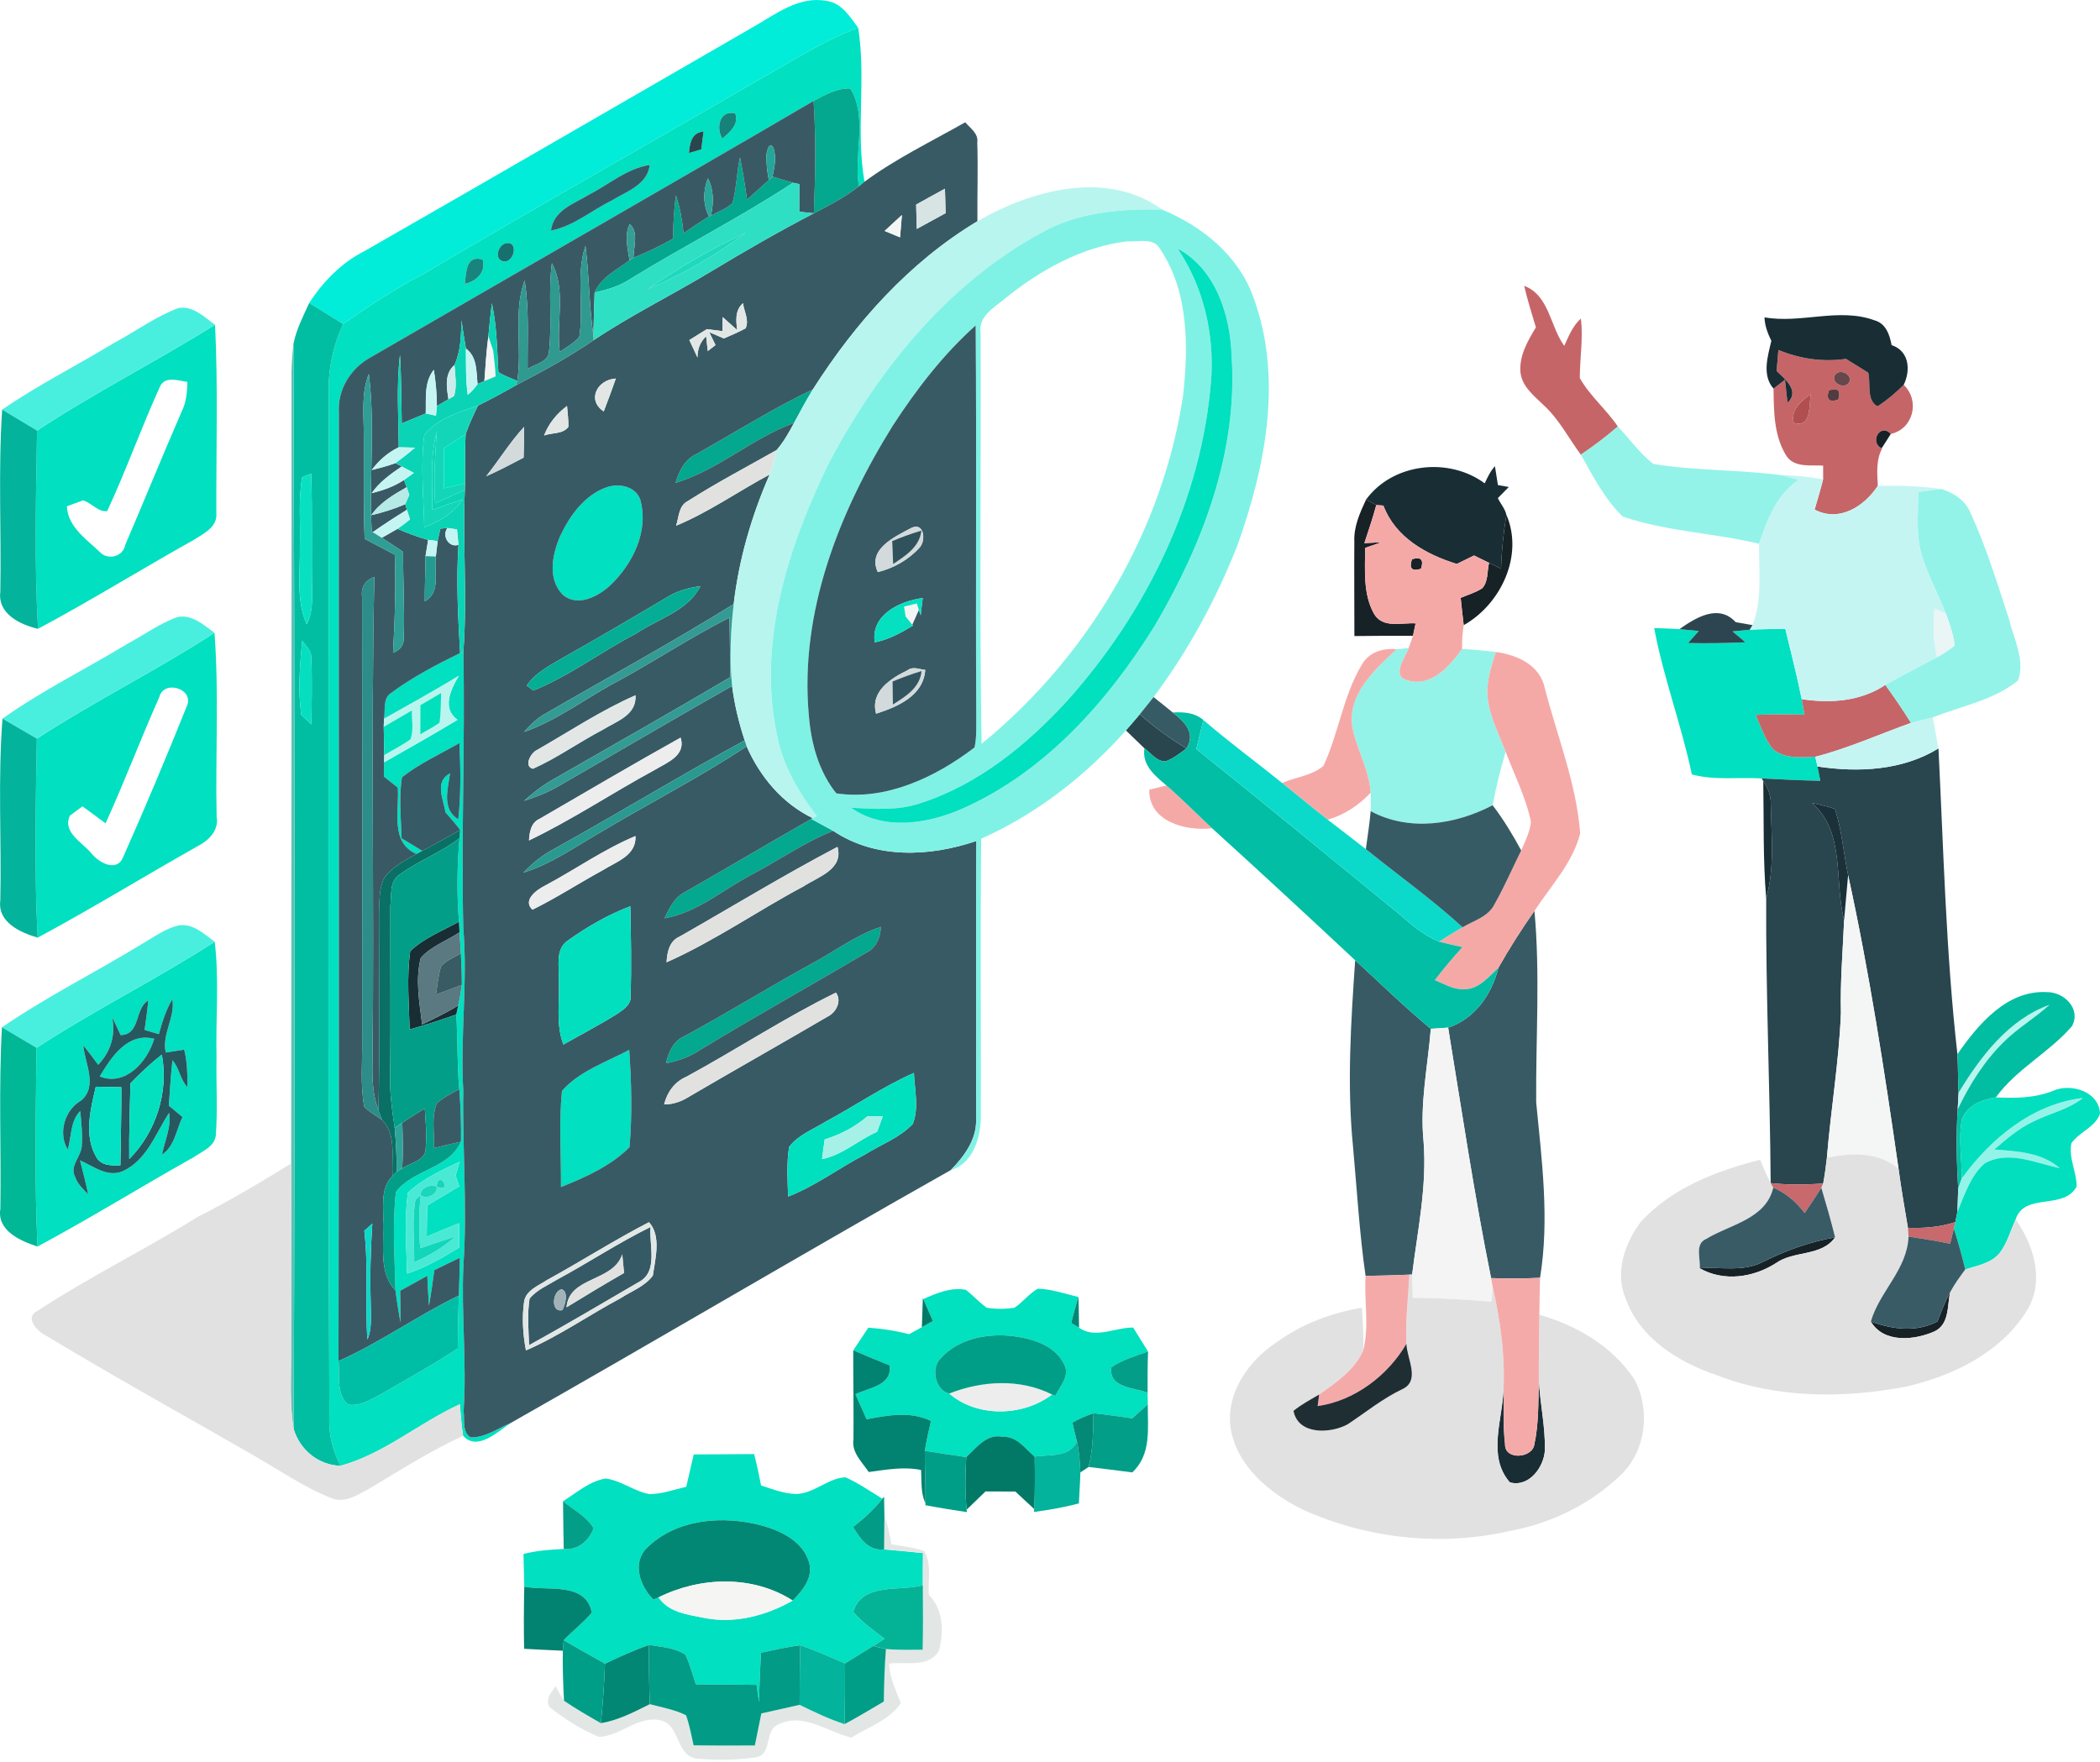 <svg width="1000" height="839" viewBox="0 0 1000 839" fill="none" xmlns="http://www.w3.org/2000/svg">
<path d="M358.485 12.947C369.279 6.855 380.395 -2.096 393.648 0.442C400.809 1.404 404.736 7.977 408.664 13.241C391.403 19.627 376.12 29.887 360.115 38.705C307.209 69.513 253.823 99.519 201.185 130.755C187.932 137.515 175.641 145.878 163.377 154.295C158.033 150.928 152.636 147.615 147.238 144.328C153.891 134.014 162.682 125.063 173.744 119.479C235.44 84.182 296.896 48.458 358.485 12.947Z" fill="#01EDD9"/>
<path d="M360.116 38.706C376.121 29.889 391.405 19.628 408.666 13.242C412.513 37.504 407.437 62.3 411.658 86.561C410.99 87.096 409.681 88.191 409.013 88.725C406.421 73.415 413.368 55.994 404.925 42.126C398.566 41.913 392.848 45.199 387.424 48.058C317.204 89.126 246.61 129.527 176.231 170.328C166.905 175.484 160.706 185.585 161.348 196.379C161.214 347.025 161.535 497.645 161.187 648.264C161.882 655.157 159.985 663.868 165.676 668.945C171.234 670.014 176.337 666.593 181.12 664.215C193.492 657.028 206.023 650.107 217.994 642.252C218.02 633.835 218.181 625.445 218.501 617.055C218.715 611.016 218.875 605.004 219.009 599.019C214.948 600.97 210.859 602.92 206.825 604.924C206.05 610.589 205.275 616.253 204.26 621.891C203.939 617.108 203.699 612.352 203.485 607.596C199.156 609.974 194.854 612.352 190.552 614.757C190.633 619.807 190.713 624.857 190.713 629.907C189.831 624.831 188.949 619.754 188.335 614.65C187.987 599.019 186.731 583.255 188.548 567.704C196.377 557.043 213.906 556.695 219.517 543.736C219.65 535.373 219.356 527.036 218.715 518.726C217.62 506.89 218.02 495.026 217.272 483.189C217.513 482.12 217.967 479.983 218.207 478.914C218.902 475.654 219.49 472.394 219.917 469.081C219.917 464.058 219.704 459.034 219.463 454.011C219.249 450.698 219.036 447.358 218.822 444.045C218.768 442.789 218.608 440.251 218.555 438.995C217.513 425.715 217.646 412.382 218.822 399.156L219.143 395.281C216.925 392.369 214.547 389.643 212.142 386.918C211.18 380.665 206.745 372.302 214.28 368.348C213.291 376.016 210.218 385.235 218.234 390.311C219.57 378.207 219.303 366.023 218.795 353.866C209.63 359.183 199.797 363.565 191.434 370.165C189.858 379.784 190.953 389.59 191.247 399.289C194.507 401.266 197.767 403.27 201.053 405.248C200.359 405.622 198.996 406.316 198.301 406.69C185.583 401.213 190.259 385.983 189.43 375.108C187.212 373.344 184.995 371.607 182.777 369.844C182.804 368.161 182.884 364.767 182.911 363.057C194.641 356.457 206.29 349.751 217.86 342.857C210.191 337.273 214.734 328.241 218.501 321.829C206.851 329.043 194.801 335.589 182.857 342.349C183.632 338.288 182.109 332.73 186.224 330.058C196.431 322.523 207.76 316.591 219.116 311.034L220.666 310.286C221.494 354.186 219.597 398.113 220.612 442.014C222.803 467.825 219.089 493.663 220.612 519.501C220.131 547.156 222.589 574.784 220.692 602.413C219.57 625.632 222.349 648.825 220.772 672.044C221.334 676.079 219.971 682.358 224.219 684.603C231.113 684.683 237.098 680.327 243.244 677.709C237.018 681.85 227.319 691.363 220.532 683.828C219.757 678.831 219.41 673.808 218.955 668.811C199.53 677.682 182.937 692.405 162.123 698.123C158.409 690.802 156.324 682.732 156.859 674.503C156.084 512.367 156.592 350.258 156.538 188.123C156.084 176.446 158.569 164.903 163.378 154.296C175.643 145.879 187.934 137.516 201.187 130.756C253.825 99.52 307.211 69.514 360.116 38.706ZM344.004 66.04C347.531 62.781 351.94 59.521 350.123 54.017C342.534 52.226 340.824 61.071 344.004 66.04ZM328.079 72.881C329.549 72.453 332.461 71.571 333.931 71.144C334.278 68.312 334.652 65.479 335.026 62.647C329.335 63.181 328.48 68.098 328.079 72.881ZM280.518 92.68C273.303 97.062 263.497 100.055 262.348 109.834C273.143 107.75 281.64 100.242 291.313 95.512C298.34 91.157 308.36 88.084 309.402 78.519C298.5 80.255 290.03 87.764 280.518 92.68ZM240.465 115.98C237.098 117.075 235.281 123.434 239.583 124.477C245.194 125.438 247.145 114.002 240.465 115.98ZM221.334 135.191C226.704 134.015 231.594 129.687 229.83 123.621C221.815 121.243 222.002 129.847 221.334 135.191ZM194.24 568.024C192.423 580.77 193.545 593.729 193.866 606.581C202.737 603.722 210.753 598.939 218.715 594.183C218.688 590.309 218.662 586.434 218.635 582.587C213.451 584.644 208.321 586.782 203.191 588.973C203.271 584.03 203.351 579.086 203.431 574.143C208.535 571.097 213.638 568.078 218.715 565.005C218.288 563.749 217.406 561.211 216.978 559.928C217.432 558.272 218.394 554.958 218.875 553.302C210.245 557.39 201.294 561.398 194.24 568.024Z" fill="#01E0C0"/>
<path d="M17.65 205.092C45.091 186.976 74.536 172.093 102.405 154.672C103.875 184.598 102.886 214.631 103.02 244.611C103.527 251.05 96.954 254.149 92.385 257.062C67.509 271.01 43.247 286.026 18.104 299.493C16.314 268.07 17.142 236.541 17.65 205.092ZM76.086 184.357C67.215 203.783 60.081 224.036 51.05 243.408C47.015 244.103 43.434 239.454 39.56 238.305C37.636 238.999 33.762 240.416 31.838 241.137C32.292 250.97 41.163 256.795 47.603 262.994C51.37 266.948 58.585 265.158 59.6 259.627C68.658 238.492 77.315 217.169 86.48 196.087C88.725 191.679 89.125 186.736 89.232 181.873C84.877 181.311 78.277 178.853 76.086 184.357Z" fill="#01E0C0"/>
<path d="M288.932 232.052C294.703 230.154 302.318 231.464 304.803 237.716C309.185 252.84 301.33 268.604 290.482 278.891C284.657 284.208 274.77 289.339 267.85 283.113C260.582 275.498 263.04 263.875 266.808 255.191C271.43 245.492 278.377 235.766 288.932 232.052Z" fill="#01E0C0"/>
<path d="M787.713 299.143C791.694 299.276 795.702 299.356 799.71 299.65C802.783 299.917 805.856 300.211 808.955 300.532C807.245 302.456 805.535 304.353 803.825 306.277C812.936 306.437 822.048 306.357 831.159 305.903C829.102 304.193 827.044 302.456 825.014 300.719C827.071 300.532 831.159 300.131 833.19 299.917C838.828 299.597 844.492 299.597 850.157 299.49C852.829 310.632 855.688 321.747 857.959 332.996C858.28 334.84 858.948 338.528 859.295 340.371C851.52 340.184 843.771 340.184 836.022 340.478C838.4 345.956 840.351 351.78 844.038 356.563C849.516 361.587 857.558 360.651 864.425 360.438C864.693 361.587 865.2 363.885 865.467 365.06C865.788 366.77 866.483 370.164 866.83 371.874C857.505 371.687 848.206 371.232 838.908 370.752C827.819 370.057 816.49 371.794 805.642 368.828C800.725 345.341 792.095 322.763 787.713 299.143Z" fill="#01E0C0"/>
<path d="M17.541 351.809C45.063 333.907 74.615 319.291 102.136 301.389C104.327 330.46 102.537 359.718 103.152 388.869C104.381 395.522 99.384 400.305 94.013 403.084C68.55 417.433 43.673 432.743 17.942 446.584C16.286 415.028 17.007 383.392 17.541 351.809ZM75.871 332.009C66.946 351.889 59.331 372.33 50.273 392.129C46.586 389.43 42.925 386.732 39.265 384.033C37.795 385.128 34.829 387.319 33.333 388.415C29.485 396.27 39.211 401.214 43.433 406.317C46.853 410.753 55.484 415.669 58.583 408.348C69.111 384.674 79.184 360.707 88.83 336.659C93.052 328.082 77.955 323.459 75.871 332.009Z" fill="#01E0C0"/>
<path d="M17.409 499.06C44.957 481.051 74.59 466.382 102.245 448.533C104.436 466.783 102.672 485.166 103.1 503.496C102.859 515.974 103.714 528.479 102.752 540.957C101.977 546.301 96.072 548.438 92.144 551.19C67.295 565.165 43.007 580.181 17.864 593.702C16.394 562.172 17.035 530.59 17.409 499.06ZM57.462 492.995C56.099 490.082 54.737 487.197 53.374 484.338C55.138 492.861 52.786 500.85 46.774 507.13C44.423 504.003 42.098 500.877 39.667 497.831C40.388 506.408 46.694 517.31 38.652 524.15C30.769 528.559 27.536 539.808 32.266 547.503C34.109 541.358 33.388 533.983 38.224 529.147C38.758 534.811 39.373 540.503 38.919 546.221C38.358 551.137 32.987 555.573 35.819 560.596C36.915 563.989 39.667 566.367 42.018 568.906C40.896 563.455 39.48 558.057 38.117 552.66C44.557 555.466 51.424 561.13 58.772 557.657C70.021 552.366 74.135 539.754 80.521 530.028C81.697 536.895 78.384 543.308 77.155 549.935C83.193 545.927 83.942 538.044 86.907 532.006C84.716 530.189 82.552 528.399 80.388 526.608C80.949 519.394 81.296 512.18 82.125 504.992C85.465 508.706 85.758 514.184 89.259 517.791C89.285 511.806 89.179 505.74 87.709 499.915C84.77 500.343 81.857 500.824 78.945 501.305C76.941 492.674 83.514 484.658 82.098 475.867C79.025 481.024 77.235 486.769 75.658 492.541C73.361 491.873 71.089 491.205 68.845 490.537C69.513 485.861 70.208 481.185 70.608 476.455C63.955 480.49 67.028 492.754 57.462 492.995Z" fill="#01E0C0"/>
<path d="M267.611 519.581C275.787 510.176 288.72 505.874 299.621 500.049C300.69 515.439 301.118 531.017 299.755 546.381C290.804 555.332 278.753 560.729 267.13 565.352C267.264 550.095 266.088 534.784 267.611 519.581Z" fill="#01E0C0"/>
<path d="M330.347 692.724C339.913 692.644 349.505 692.644 359.097 692.537C360.38 697.454 361.449 702.45 362.411 707.473C367.701 709.237 373.018 711.321 378.683 711.535C387.394 711.668 394.1 703.973 402.57 703.599C408.769 706.351 414.381 710.226 420.152 713.806C416.198 718.963 411.308 723.292 406.204 727.273C409.571 732.83 413.526 738.816 421.007 737.934C427.153 738.495 433.352 739.029 439.524 739.697C439.471 744.801 439.417 749.904 439.444 755.035C428.355 758.027 410.373 753.592 406.285 767.753C410.56 772.75 416.037 776.517 421.221 780.499C419.858 781.354 417.133 783.09 415.77 783.945C411.308 786.724 406.846 789.45 402.41 792.228C395.329 789.209 388.302 786.056 381.034 783.598C374.755 784.453 368.583 785.816 362.411 787.125C361.93 794.981 361.609 802.836 361.449 810.719C361.155 808.661 360.54 804.52 360.246 802.435C350.601 802.329 340.955 802.275 331.336 802.195C329.786 797.412 328.45 792.549 326.312 788.007C321.182 784.747 314.876 784.373 309.051 783.438C301.864 785.949 294.943 789.129 288.076 792.362C281.477 788.702 274.93 784.934 268.411 781.193C272.766 776.678 277.736 772.83 281.824 768.074C278.858 753.164 260.689 757.894 249.653 755.676C249.52 750.492 249.413 745.309 249.279 740.125C255.532 738.495 261.998 738.041 268.437 737.747C275.171 738.442 280.408 733.899 282.679 727.887C279.339 722.169 273.06 719.097 268.117 715.008C274.529 710.974 280.648 705.496 288.317 704.187C295.798 705.095 301.944 710.333 309.345 711.615C315.331 711.562 321.049 709.477 326.793 708.115C327.996 702.985 329.171 697.854 330.347 692.724ZM308.009 737.239C300.822 744.507 304.83 755.489 311.135 761.821L313.62 760.779C318.27 767.833 327.167 768.956 334.809 770.452C349.398 773.578 364.709 769.597 377.481 762.302C382.183 757.52 387.314 751.401 385.283 744.133C382.37 734.247 372.27 729.25 363.079 726.658C344.642 721.608 322.224 723.238 308.009 737.239Z" fill="#01E0C0"/>
<path d="M387.422 48.057C392.846 45.198 398.564 41.911 404.923 42.125C413.367 55.993 406.42 73.414 409.011 88.724C402.438 93.935 394.984 97.756 387.555 101.577C388.25 83.728 388.624 65.879 387.422 48.057Z" fill="#03A88E"/>
<path d="M348.811 96.661C350.761 89.58 350.788 82.125 352.364 74.938C353.727 81.617 354.769 88.324 355.731 95.084C359.205 91.958 362.678 88.859 366.125 85.732C366.553 85.332 367.408 84.53 367.835 84.129C371.068 85.144 374.328 86.106 377.614 87.041C352.364 103.661 325.297 117.288 299.593 133.213C294.596 136.42 288.878 138.076 283.16 139.332C286.206 132.011 293.848 128.511 299.78 123.942C300.234 123.674 301.169 123.086 301.624 122.793C308.063 120.147 314.396 117.208 320.461 113.681C320.595 106.787 320.942 99.921 321.824 93.08C323.881 98.878 324.816 104.97 325.511 111.089C329.465 108.31 333.473 105.612 337.642 103.1L338.523 102.673C341.997 100.802 345.978 99.52 348.811 96.661Z" fill="#03A88E"/>
<path d="M331.629 216.26C350.066 205.919 367.968 194.563 387.073 185.479C383.893 190.689 380.981 196.06 378.122 201.43C358.162 208.725 342.077 223.795 321.689 229.994C323.346 224.382 326.018 218.825 331.629 216.26Z" fill="#03A88E"/>
<path d="M326.42 424.727C346.433 413.291 366.285 401.508 386.325 390.045C389.799 391.915 393.272 393.839 396.746 395.709C383.199 401.08 371.229 409.55 358.376 416.337C344.482 423.498 332.271 434.613 316.453 437.366C318.724 432.449 321.263 427.239 326.42 424.727Z" fill="#03A88E"/>
<path d="M388.732 457.75C398.859 452.112 408.317 445.085 419.433 441.451C419.273 446.822 417.108 451.658 412.032 454.009C385.713 469.641 358.886 484.497 332.754 500.448C328.025 503.548 322.654 505.365 317.123 506.434C318.406 501.197 320.543 495.853 325.834 493.555C347.076 482.092 367.543 469.293 388.732 457.75Z" fill="#03A88E"/>
<path d="M176.231 170.326C246.611 129.525 317.204 89.125 387.424 48.057C388.626 65.879 388.252 83.728 387.557 101.576C385.82 101.389 382.347 101.042 380.583 100.855C380.583 96.473 380.583 92.091 380.61 87.709C379.862 87.522 378.366 87.201 377.617 87.041C374.331 86.106 371.071 85.144 367.838 84.128C368.827 79.72 369.762 74.99 368.346 70.555C366.128 66.173 364.445 74.215 364.979 75.792C365.059 79.132 365.433 82.445 366.128 85.731C362.681 88.858 359.208 91.957 355.734 95.083C354.772 88.323 353.73 81.617 352.367 74.937C350.791 82.124 350.764 89.579 348.814 96.66C345.981 99.519 342 100.801 338.526 102.672C339.889 96.793 339.969 90.434 337.084 84.983C334.786 90.835 334.679 97.462 337.645 103.099C333.476 105.611 329.468 108.31 325.514 111.089C324.819 104.97 323.884 98.878 321.827 93.079C320.945 99.92 320.598 106.787 320.464 113.68C314.399 117.207 308.066 120.147 301.626 122.792C301.76 117.849 304.218 110.153 299.836 106.76C297.218 112.104 298.928 118.356 299.783 123.941C293.851 128.51 286.209 132.01 283.163 139.331C282.896 146.172 282.736 153.012 282.575 159.852C280.491 145.664 280.625 131.262 278.781 117.074C274.105 131.209 278.167 146.172 275.842 160.6C273.197 163.513 269.696 165.41 266.543 167.654C264.753 153.707 269.723 138.209 262.803 125.357C260.959 139.224 262.99 153.252 261.467 167.147C261.306 172.571 254.813 173.265 251.26 175.777C251.126 161.696 252.061 147.534 249.817 133.56C244.233 148.977 248.802 165.57 246.317 181.442C243.271 180.159 240.171 178.983 237.312 177.3C236.724 166.318 236.564 155.23 234.213 144.408C233.625 149.618 233.01 154.855 232.556 160.093C231.621 167.173 231.193 174.334 230.659 181.495L227.426 182.885C226.731 176.899 227.346 170.032 221.868 166.024C221.066 161.562 220.425 157.073 219.73 152.584C219.543 159.799 219.463 167.173 216.417 173.853C211.528 177.995 212.676 184.568 213.558 190.152C212.196 190.954 209.443 192.584 208.054 193.385C208.027 187.587 207.493 181.842 206.584 176.124C201.855 182.056 202.95 189.858 202.737 196.912C198.942 198.516 195.122 200.092 191.301 201.668C191.087 190.767 191.114 179.865 190.472 168.99C188.736 183.606 189.751 198.355 189.884 213.024C184.701 215.483 180.399 219.33 176.979 223.873C180.773 222.911 184.594 221.922 188.308 220.586L191.301 222.163C185.983 225.77 180.693 229.591 176.952 234.908C182.35 233.545 187.694 231.702 192.369 228.602C192.69 229.457 193.331 231.194 193.652 232.049C187.373 235.603 180.987 239.343 176.792 245.382C182.323 244.099 187.774 242.389 192.984 240.118C193.171 240.786 193.572 242.122 193.759 242.817C188.255 246.21 182.804 249.737 177.513 253.451L177.006 253.104C175.643 228.121 178.769 202.978 175.616 178.075C172.009 187.267 173.211 197.26 173.238 206.906C173.425 223.472 172.944 240.038 173.639 256.604C178.422 259.143 183.205 261.681 188.014 264.219C188.522 279.797 188.041 295.348 187.159 310.899C190.74 309.536 192.45 307.051 192.263 303.444C192.744 289.924 191.862 276.404 191.969 262.883C188.602 260.586 185.235 258.314 181.788 256.15C183.659 255.081 187.4 252.944 189.27 251.875C194.053 253.879 198.862 255.803 203.886 257.139C203.592 259.063 202.95 262.91 202.63 264.861C202.576 272.022 202.256 279.209 202.282 286.397C210.165 281.988 206.531 272.262 207.546 265.048C207.76 263.231 208.188 259.543 208.401 257.7C208.775 255.723 209.23 253.745 209.711 251.768C210.566 251.688 212.276 251.554 213.104 251.474C210.245 255.081 213.719 261.04 218.314 259.49C217.219 276.671 218.101 293.852 219.116 311.032C207.76 316.59 196.431 322.522 186.224 330.057C182.109 332.729 183.632 338.287 182.857 342.348C182.831 343.31 182.777 345.234 182.724 346.169C182.804 350.658 182.884 355.147 182.991 359.609C182.964 360.491 182.937 362.201 182.911 363.056C182.884 364.766 182.804 368.159 182.777 369.843C184.995 371.606 187.213 373.343 189.43 375.106C190.259 385.981 185.583 401.212 198.301 406.689C192.904 409.842 186.972 412.755 183.151 417.858C180.452 422.801 180.773 428.679 180.479 434.157C180.452 465.686 180.96 497.216 180.212 528.772C177.46 521.557 177.193 513.809 177.38 506.194C178.315 429.08 176.551 351.94 178.261 274.854C173.879 276.35 171.768 279.797 172.436 284.366C172.543 354.719 172.543 425.072 172.463 495.399C172.624 505.926 171.501 516.614 173.452 527.035C175.83 529.653 179.063 531.283 181.895 533.367C188.949 540.422 186.331 551.109 186.945 560.061C180.586 566.286 182.991 575.852 182.403 583.841C182.857 594.262 180.452 606.286 188.335 614.649C188.949 619.752 189.831 624.829 190.713 629.906C190.713 624.856 190.633 619.806 190.552 614.756C194.854 612.351 199.156 609.973 203.485 607.595C203.699 612.351 203.939 617.107 204.26 621.89C205.275 616.252 206.05 610.588 206.825 604.923C210.86 602.919 214.948 600.968 219.009 599.018C218.875 605.003 218.715 611.015 218.501 617.054C198.916 626.566 181.094 639.365 161.188 648.262C161.535 497.643 161.214 347.024 161.348 196.378C160.707 185.583 166.906 175.483 176.231 170.326ZM173.479 586.192C175.509 603.4 173.772 620.714 174.948 637.975C177.273 632.712 176.498 626.833 176.551 621.276C176.151 608.45 176.418 595.598 177.3 582.772C176.338 583.627 174.414 585.337 173.479 586.192Z" fill="#395A65"/>
<path d="M191.568 534.703C195.095 532.351 198.702 530.134 202.282 527.916C202.656 534.088 203.351 540.314 202.737 546.513C203.004 552.819 195.629 553.647 191.541 556.479C191.969 549.238 191.781 541.944 191.568 534.703Z" fill="#395A65"/>
<path d="M344.005 66.037C340.825 61.067 342.535 52.223 350.123 54.013C351.94 59.517 347.532 62.777 344.005 66.037Z" fill="#168279"/>
<path d="M411.655 86.559C426.618 75.524 443.505 67.401 459.644 58.236C461.995 61.069 466.03 63.58 465.362 67.855C465.789 80.36 465.308 92.865 465.442 105.37C433.004 124.849 407.246 153.759 387.073 185.476C367.968 194.561 350.066 205.916 331.629 216.257C326.018 218.822 323.346 224.38 321.69 229.991C342.077 223.792 358.162 208.722 378.122 201.427C375.717 205.943 373.179 210.459 369.839 214.333C355.677 222.349 341.222 229.911 327.541 238.648C323.106 240.866 323.32 246.317 321.957 250.378C337.641 243.885 351.562 233.972 366.499 226.01C357.895 245.622 351.856 266.41 349.371 287.706C319.579 306.196 288.798 323.002 258.471 340.611C255.051 342.695 252.245 345.634 249.573 348.6C265.979 342.882 279.766 331.873 295.077 323.964C312.685 314.318 329.438 303.176 347.394 294.145C347.501 303.604 347.608 313.063 347.768 322.521C319.632 339.141 291.202 355.253 262.88 371.525C258.043 374.304 253.661 377.751 249.52 381.438C255.077 379.621 260.582 377.511 265.658 374.598C293.34 358.673 320.835 342.428 348.623 326.69C349.719 335.507 351.83 344.191 354.608 352.635C323.934 369.308 294.115 387.531 263.601 404.471C258.23 407.33 253.447 411.178 249.279 415.613C262.425 411.498 273.728 403.456 285.538 396.642C308.757 382.721 332.965 370.403 355.544 355.467C361.903 369.949 372.564 382.721 387.019 389.668L386.325 390.042C366.285 401.505 346.432 413.288 326.419 424.724C321.262 427.236 318.724 432.446 316.453 437.363C332.271 434.611 344.482 423.495 358.376 416.334C371.228 409.548 383.199 401.077 396.745 395.707C417.026 409.307 442.677 408.078 464.961 400.543C464.64 444.684 465.068 488.825 464.801 532.966C465.201 542.665 459.163 550.655 452.804 557.254C382.637 596.853 313.3 637.948 243.24 677.707C237.095 680.326 231.11 684.681 224.216 684.601C219.968 682.356 221.33 676.077 220.769 672.042C222.346 648.823 219.567 625.63 220.689 602.411C222.586 574.783 220.128 547.154 220.609 519.499C219.086 493.661 222.8 467.823 220.609 442.012C219.593 398.112 221.491 354.184 220.662 310.284C222.586 284.606 220.261 258.928 221.357 233.224L221.437 230.124C221.517 222.349 221.277 214.547 221.731 206.771C223.388 202.122 225.392 197.607 227.609 193.198C233.728 190.152 239.74 186.892 245.699 183.499C258.337 176.899 270.895 170.085 282.679 162.016C300.715 149.992 320.193 140.4 338.737 129.204C354.742 119.558 370.961 110.206 387.554 101.576C394.982 97.755 402.437 93.934 409.01 88.724C409.678 88.189 410.987 87.094 411.655 86.559ZM436.264 97.434C436.344 101.309 436.424 105.156 436.558 109.031C441.127 106.546 445.696 104.034 450.292 101.522C450.238 97.621 450.078 93.747 449.971 89.873C445.375 92.358 440.806 94.896 436.264 97.434ZM421.248 109.992C423.679 111.008 426.137 112.023 428.595 113.039C428.863 109.485 429.157 105.931 429.477 102.404C426.698 104.916 423.973 107.454 421.248 109.992ZM351.028 157.18C348.73 155.122 346.432 153.091 344.134 151.034L344.027 157.714C342.184 157.473 338.47 156.993 336.626 156.752C333.82 158.462 331.042 160.199 328.263 161.962C329.545 164.741 330.855 167.467 332.137 170.272C332.11 166.184 333.473 162.817 336.252 160.145C336.466 161.909 336.84 165.436 337.027 167.199C337.935 166.478 339.806 165.062 340.714 164.34C339.966 162.817 338.47 159.745 337.722 158.195C339.485 158.943 342.959 160.439 344.695 161.188C348.169 159.638 351.723 158.222 355.036 156.378C356.906 152.477 354.234 148.282 353.834 144.381C349.959 147.747 350.467 152.61 351.028 157.18ZM287.488 195.95C289.466 190.766 291.443 185.556 293.26 180.292C284.603 180.72 279.179 190.392 287.488 195.95ZM259.085 207.413C262.853 205.997 268.01 206.878 270.655 203.298C270.735 199.958 270.281 196.671 270.014 193.358C265.124 196.992 261.276 201.695 259.085 207.413ZM231.537 226.811C237.603 224.166 243.454 221.04 249.333 217.967C249.493 213.077 249.627 208.188 249.573 203.298C242.866 210.592 237.656 219.063 231.537 226.811ZM288.931 232.048C278.377 235.762 271.43 245.488 266.807 255.188C263.04 263.872 260.582 275.495 267.849 283.11C274.77 289.335 284.656 284.205 290.481 278.888C301.329 268.601 309.185 252.836 304.803 237.713C302.318 231.46 294.703 230.151 288.931 232.048ZM317.415 284.579C301.196 294.198 284.923 303.791 268.464 313.036C262.105 316.803 255.104 320.223 250.829 326.503C251.604 327.117 253.18 328.293 253.955 328.881C271.243 321.96 286.286 310.337 302.826 301.814C313.3 294.679 327.408 291.179 333.553 279.155C327.889 279.957 322.278 281.453 317.415 284.579ZM255.772 357.177C252.833 358.433 249.172 364.979 253.768 366.155C265.364 360.971 275.732 353.463 286.981 347.585C293.474 343.523 303.253 340.664 302.612 331.152C286.233 338.34 271.243 348.306 255.772 357.177ZM257.001 389.962C252.886 391.752 252.138 396.268 251.898 400.276C272.472 390.416 291.523 377.671 311.563 366.796C317.388 363.269 326.793 359.982 324.094 351.325C301.57 363.884 279.312 377.003 257.001 389.962ZM259.513 421.812C255.638 423.736 248.638 428.732 253.554 433.248C265.071 427.61 275.812 420.556 287.061 414.437C293.474 410.376 303.066 407.544 302.612 398.192C287.462 404.524 273.968 414.117 259.513 421.812ZM323.774 445.993C318.751 448.104 317.682 453.421 317.415 458.311C340.153 448.238 360.674 433.836 382.611 422.159C389.531 417.59 401.795 414.09 398.803 403.349C373.339 416.735 348.757 431.752 323.774 445.993ZM269.987 448.238C264.376 452.54 266.38 460.208 266.059 466.247C266.7 476.641 264.456 487.489 268.277 497.482C276.881 492.646 285.645 488.05 294.035 482.813C296.947 480.809 300.822 478.298 300.26 474.156C300.795 459.995 300.421 445.806 300.154 431.645C289.386 435.68 279.339 441.585 269.987 448.238ZM388.73 457.75C367.541 469.293 347.073 482.092 325.831 493.555C320.541 495.852 318.403 501.196 317.121 506.433C322.652 505.365 328.022 503.548 332.752 500.448C358.884 484.497 385.71 469.64 412.029 454.009C417.106 451.658 419.27 446.822 419.431 441.451C408.315 445.085 398.856 452.112 388.73 457.75ZM326.9 512.793C321.262 515.224 317.708 520.114 316.239 526.019C320.514 526.019 324.495 524.63 328.076 522.358C349.932 509.533 372.03 497.108 393.913 484.283C398.001 482.412 401.074 476.828 398.055 472.767C373.633 484.737 350.814 499.807 326.9 512.793ZM267.609 519.58C266.086 534.783 267.262 550.094 267.128 565.351C278.751 560.728 290.802 555.331 299.753 546.379C301.116 531.016 300.688 515.438 299.619 500.047C288.717 505.872 275.785 510.174 267.609 519.58ZM393.112 534.249C387.18 537.963 380.072 540.528 375.77 546.273C374.515 554.075 375.049 562.01 375.29 569.893C388.275 564.896 399.417 556.346 411.735 549.96C419.377 545.15 428.382 541.944 434.661 535.291C437.68 527.622 435.516 518.992 435.195 511.003C420.526 517.522 407.22 526.66 393.112 534.249ZM260.395 609.705C256.333 612.431 250.455 614.488 249.573 619.966C248.478 627.661 249.012 635.543 250.455 643.158C266.246 636.345 280.408 626.352 295.558 618.282C300.715 614.916 307.154 612.644 310.868 607.541C312.044 599.498 314.983 588.57 309.025 582.104C292.485 590.681 276.72 600.727 260.395 609.705Z" fill="#385A64"/>
<path d="M713.533 460.901C718.797 451.603 724.541 442.571 730.687 433.834C733.466 464.161 731.275 494.648 731.515 525.029C734.214 552.764 737.901 580.793 733.359 608.581C725.583 608.955 717.781 609.035 710.032 608.715C702.043 569.17 696.111 529.25 689.592 489.438C702.391 485.216 710.407 473.486 713.533 460.901Z" fill="#385A64"/>
<path d="M645.318 457.35C657.262 468.305 668.832 479.661 681.337 490.001C679.894 507.85 676.073 525.645 677.89 543.628C679.573 564.95 675.057 585.979 672.439 607.007L671.103 607.087C664.129 607.381 657.209 607.595 650.262 607.675C647.349 587.288 646.173 566.714 644.303 546.219C641.364 516.667 643.288 486.902 645.318 457.35Z" fill="#385A64"/>
<path d="M328.076 72.88C328.477 68.097 329.332 63.181 335.023 62.647C334.649 65.479 334.275 68.311 333.928 71.143C332.458 71.571 329.546 72.453 328.076 72.88Z" fill="#29454E"/>
<path d="M536.143 347.878C538.36 345.339 540.578 342.801 542.742 340.209C549.636 346.301 557.091 351.698 564.973 356.481C561.874 358.833 558.721 361.237 555.06 362.627C550.785 362.76 548.113 358.672 544.96 356.401C541.994 353.569 539.082 350.71 536.143 347.878Z" fill="#29454E"/>
<path d="M865.464 365.061C884.889 368 905.917 367.011 923.072 356.457C925.53 405.034 926.625 453.744 932.103 502.08C932.45 508.198 932.343 514.317 932.664 520.436C932.557 522.44 932.343 526.395 932.236 528.372C931.408 540.957 931.729 553.595 932.477 566.18C932.343 569.814 932.21 573.448 932.103 577.082C931.862 578.311 931.355 580.796 931.114 582.052C923.82 584.457 916.151 585.045 908.536 584.777C906.959 575.425 905.33 566.1 904.074 556.722C897.34 509.882 890.179 463.042 880.053 416.817C877.915 406.316 877.06 395.495 873.8 385.261C870.193 384.032 866.452 383.257 862.792 382.375C878.984 396.537 873.239 419.596 878.156 438.219C877.514 452.969 876.258 467.691 876.633 482.441C875.724 505.527 871.823 528.372 869.953 551.378C869.445 555.466 868.964 559.581 868.189 563.642C859.879 564.337 851.489 564.39 843.179 563.482C842.859 518.272 840.828 473.009 841.042 427.879C845.13 413.317 843.5 398.086 843.233 383.177C843.366 379.115 841.95 375.294 839.652 372.008L838.904 370.752C848.203 371.233 857.501 371.687 866.826 371.874C866.479 370.164 865.784 366.771 865.464 365.061Z" fill="#29454E"/>
<path d="M364.977 75.793C364.442 74.216 366.126 66.174 368.343 70.555C369.76 74.991 368.824 79.72 367.836 84.129C367.408 84.53 366.553 85.332 366.126 85.732C365.431 82.446 365.057 79.133 364.977 75.793Z" fill="#26A69B"/>
<path d="M280.519 92.681C290.031 87.765 298.501 80.256 309.403 78.519C308.361 88.085 298.341 91.158 291.314 95.513C281.641 100.243 273.144 107.751 262.35 109.835C263.499 100.056 273.305 97.063 280.519 92.681Z" fill="#355A66"/>
<path d="M265.341 609.413C280.304 601.317 294.519 591.885 309.803 584.377C308.975 592.901 313.677 605.592 304.245 610.589C286.851 620.716 269.536 630.976 251.928 640.702C251.687 633.301 251.019 625.873 252.168 618.525C255.562 614.303 260.799 612.192 265.341 609.413ZM296.309 597.389C292.034 610.669 270.979 607.837 269.777 622.64C278.835 617.082 287.946 611.578 297.164 606.287C296.844 603.294 296.577 600.329 296.309 597.389ZM267.425 614.036C262.883 615.078 262.215 625.312 267.799 624.002C269.162 621.517 270.899 615.185 267.425 614.036Z" fill="#355A66"/>
<path d="M337.082 84.986C339.968 90.437 339.887 96.796 338.525 102.675L337.643 103.102C334.677 97.464 334.784 90.838 337.082 84.986Z" fill="#28A79B"/>
<path d="M377.616 87.039C378.365 87.199 379.861 87.52 380.609 87.707C380.582 92.089 380.582 96.471 380.582 100.853C382.346 101.04 385.819 101.388 387.556 101.575C370.963 110.205 354.744 119.557 338.739 129.203C320.196 140.398 300.717 149.991 282.681 162.015L282.574 159.85C282.735 153.01 282.895 146.17 283.162 139.33C288.88 138.074 294.598 136.417 299.595 133.211C325.299 117.286 352.366 103.659 377.616 87.039ZM308.706 137.539C325.219 130.726 340.85 121.427 355.225 110.873C338.98 118.248 323.402 127.413 308.706 137.539Z" fill="#2EDFC4"/>
<path d="M436.266 97.437C440.808 94.898 445.377 92.36 449.973 89.875C450.08 93.749 450.24 97.624 450.293 101.525C445.698 104.036 441.129 106.548 436.56 109.033C436.426 105.159 436.346 101.311 436.266 97.437Z" fill="#D8E3E3"/>
<path d="M465.443 105.371C491.254 90.461 527.139 80.708 553.324 99.786C535.155 99.466 516.318 100.721 499.778 108.818C453.206 132.678 418.871 174.842 394.743 220.373C375.424 260.105 360.675 305.208 369.893 349.696C372.565 364.205 380.047 377.057 388.891 388.627L387.021 389.669C372.565 382.722 361.904 369.95 355.545 355.468L354.61 352.635C351.831 344.192 349.72 335.508 348.624 326.69C347.288 313.705 347.876 300.639 349.373 287.706C351.858 266.411 357.896 245.623 366.5 226.01C367.783 222.163 368.851 218.262 369.84 214.334C373.18 210.459 375.718 205.944 378.123 201.428C380.982 196.058 383.895 190.687 387.074 185.477C407.248 153.76 433.005 124.849 465.443 105.371Z" fill="#B8F5EF"/>
<path d="M182.856 342.351C194.8 335.591 206.851 329.044 218.5 321.83C214.733 328.243 210.191 337.274 217.859 342.859C206.289 349.752 194.64 356.459 182.91 363.059C182.936 362.204 182.963 360.494 182.99 359.612C187.131 357.127 191.513 354.989 195.441 352.13C197.151 347.802 195.949 342.885 196.163 338.343C191.674 340.935 187.185 343.553 182.723 346.172C182.776 345.237 182.83 343.313 182.856 342.351ZM200.171 335.858C200.144 340.454 200.117 345.076 200.144 349.726C203.217 347.962 206.37 346.305 209.282 344.248C210.03 339.572 209.897 334.789 210.057 330.06C206.744 331.984 203.457 333.907 200.171 335.858Z" fill="#B8F5EF"/>
<path d="M932.666 520.436C943.086 503.255 956.393 485.647 975.978 478.539C968.978 484.898 960.722 489.708 954.015 496.388C944.77 505.526 937.796 516.695 932.238 528.371C932.345 526.394 932.559 522.44 932.666 520.436Z" fill="#B8F5EF"/>
<path d="M499.779 108.818C516.319 100.722 535.156 99.466 553.325 99.787C572.27 107.642 589.584 121.51 596.772 141.309C611.04 179.866 602.65 222.243 589.237 259.784C579.11 285.435 565.884 309.911 549.318 332.008C547.153 334.76 544.962 337.512 542.744 340.211C540.58 342.803 538.362 345.341 536.145 347.879C516.987 369.496 493.687 387.638 467.234 399.475C466.753 443.937 467.181 488.425 467.047 532.887C466.834 542.373 462.986 554.396 452.806 557.255C459.165 550.656 465.204 542.666 464.803 532.967C465.07 488.826 464.643 444.685 464.963 400.544C442.679 408.079 417.028 409.308 396.748 395.708C393.274 393.837 389.801 391.914 386.327 390.043L387.022 389.669L388.892 388.627C380.048 377.057 372.566 364.205 369.894 349.696C360.676 305.208 375.425 260.105 394.744 220.373C418.872 174.842 453.207 132.679 499.779 108.818ZM478.991 141.844C473.754 146.386 465.605 150.474 466.967 158.73C467.208 223.9 466.353 289.096 467.421 354.266C517.949 313.037 553.619 253.105 563.372 188.443C565.937 164.983 566.098 139.065 552.497 118.704C549.451 112.933 541.943 115.284 536.652 114.963C515.25 117.529 495.611 128.51 478.991 141.844ZM560.834 118.437C573.018 136.606 578.202 158.65 576.785 180.4C572.457 237.447 546.058 291.581 508.116 333.852C488.717 355.04 465.471 373.931 437.736 382.722C427.262 386.196 416.12 385.207 405.298 384.726C420.929 395.761 441.637 392.395 458.123 385.207C497.695 367.679 527.541 334.012 549.959 297.86C572.697 259.25 589.531 215.082 586.485 169.579C585.87 150.207 578.95 128.19 560.834 118.437ZM425.204 202.631C399.66 243.566 380.716 291.501 385.151 340.532C386.167 353.758 389.801 367.385 398.244 377.859C421.891 381.413 445.565 370.137 464.055 356.002C465.177 350.979 464.803 345.795 464.883 340.692C464.536 278.782 465.097 216.899 464.589 155.016C449.172 168.777 436.453 185.343 425.204 202.631Z" fill="#80F2E5"/>
<path d="M421.25 109.995C423.975 107.456 426.701 104.918 429.48 102.406C429.159 105.933 428.865 109.487 428.598 113.041C426.14 112.025 423.681 111.01 421.25 109.995Z" fill="#F4F5F5"/>
<path d="M232.553 160.096C233.141 161.806 234.263 165.253 234.851 166.989C235.252 171.078 235.893 175.166 236 179.28C234.664 179.842 231.992 180.937 230.656 181.498C231.191 174.337 231.618 167.176 232.553 160.096Z" fill="#F4F5F5"/>
<path d="M430.494 288.91C432.017 288.536 435.063 287.788 436.586 287.414C436.827 288.189 437.308 289.739 437.548 290.514C436.773 292.277 435.197 295.804 434.422 297.568C433.62 296.579 432.044 294.602 431.242 293.613C431.055 292.437 430.681 290.086 430.494 288.91Z" fill="#F4F5F5"/>
<path d="M880.053 416.816C890.18 463.042 897.341 509.881 904.074 556.721C894.428 548.438 881.63 549.026 869.953 551.377C871.824 528.371 875.725 505.526 876.633 482.44C876.259 467.691 877.515 452.968 878.156 438.219C878.717 431.085 879.465 423.951 880.053 416.816Z" fill="#F4F5F5"/>
<path d="M299.832 106.758C304.214 110.151 301.756 117.847 301.622 122.79C301.168 123.084 300.233 123.671 299.778 123.939C298.923 118.354 297.213 112.102 299.832 106.758Z" fill="#359F96"/>
<path d="M308.707 137.543C323.403 127.416 338.981 118.252 355.226 110.877C340.851 121.431 325.22 130.73 308.707 137.543Z" fill="#1DD9BE"/>
<path d="M240.463 115.978C247.143 114.001 245.193 125.437 239.582 124.475C235.28 123.433 237.097 117.074 240.463 115.978Z" fill="#16716E"/>
<path d="M275.839 160.599C278.164 146.17 274.102 131.207 278.778 117.072C280.622 131.26 280.488 145.662 282.572 159.851L282.679 162.015C270.896 170.084 258.338 176.898 245.699 183.498L246.314 181.44C248.799 165.569 244.23 148.976 249.814 133.558C252.059 147.533 251.123 161.694 251.257 175.776C254.811 173.264 261.304 172.569 261.464 167.145C262.987 153.251 260.956 139.223 262.8 125.355C269.72 138.208 264.75 153.705 266.541 167.653C269.694 165.408 273.194 163.511 275.839 160.599Z" fill="#309990"/>
<path d="M560.833 118.439C578.949 128.192 585.869 150.209 586.483 169.581C589.53 215.085 572.696 259.253 549.958 297.863C527.54 334.014 497.694 367.681 458.122 385.209C441.636 392.397 420.928 395.764 405.297 384.728C416.118 385.209 427.26 386.198 437.735 382.724C465.47 373.934 488.716 355.043 508.114 333.854C546.056 291.583 572.456 237.449 576.784 180.403C578.2 158.653 573.017 136.609 560.833 118.439Z" fill="#01E0BF"/>
<path d="M439.657 618.715C445.936 615.936 452.91 612.943 459.91 614.306C463.357 616.951 466.27 620.264 469.823 622.829C474.152 623.551 478.614 623.497 482.97 622.883C487.058 620.291 489.97 616.15 494.219 613.771C500.818 613.959 507.124 616.23 513.537 617.726C512.335 621.814 511.105 625.929 510.117 630.097C511.052 630.658 512.896 631.781 513.831 632.342C521.553 637.873 531.092 632.181 539.589 632.288C541.967 636.082 544.345 639.877 546.696 643.698C540.738 645.889 534.458 647.545 529.221 651.233C527.832 661.119 540.096 660.878 546.482 663.31C546.482 664.699 546.536 667.451 546.563 668.841C544.078 671.059 541.619 673.276 539.161 675.521C532.989 674.666 526.843 673.731 520.671 673.116C517.224 674.345 513.831 675.708 510.678 677.552C511.319 680.517 512.014 683.483 512.816 686.449C509.422 694.358 499.643 692.621 492.696 693.77C488.18 690.003 484.225 683.964 477.626 684.365C469.877 682.628 465.067 689.442 460.124 693.984C453.524 693.076 446.951 692.06 440.378 690.992C441.126 686.209 442.222 681.506 443.317 676.803C433.591 671.994 422.85 674.051 412.67 675.975C410.88 671.994 409.116 668.013 407.353 664.058C413.846 660.825 424.908 659.997 423.625 650.297C417.8 647.999 412.029 645.595 406.311 643.136C408.689 639.529 411.093 635.922 413.498 632.342C420.018 632.796 426.537 633.785 432.897 635.441C434.42 634.613 437.466 632.93 438.989 632.101C440.298 631.353 442.943 629.883 444.253 629.162C442.703 625.662 441.18 622.188 439.657 618.715ZM447.646 647.251C443.13 652.061 445.615 662.428 452.028 663.711C465.361 675.227 487.165 674.692 500.979 664.165L502.582 664.806C504.666 660.371 509.155 655.855 507.124 650.645C503.143 641.106 492.215 637.659 482.809 636.43C470.465 634.8 456.116 637.499 447.646 647.251Z" fill="#01E0BF"/>
<path d="M221.33 135.191C221.998 129.847 221.811 121.243 229.827 123.621C231.59 129.687 226.701 134.015 221.33 135.191Z" fill="#19847D"/>
<path d="M725.801 136.154C737.745 140.563 738.119 155.499 744.879 164.718C747.017 160.095 748.914 155.179 752.815 151.705C753.937 161.164 752.308 170.596 752.281 180.055C757.09 188.605 764.919 194.991 770.397 203.141C764.812 207.977 758.907 212.439 752.788 216.554C746.883 208.592 742.341 199.534 734.913 192.827C730.424 188.445 724.813 184.116 724.038 177.436C723.317 169.581 727.431 162.393 731.386 155.927C729.435 149.354 727.324 142.834 725.801 136.154Z" fill="#C66567"/>
<path d="M846.841 166.668C857.048 170.89 868.03 172.546 879.012 170.916C882.539 173.081 886.065 175.272 889.619 177.489C890.955 182.62 888.604 190.502 894.028 193.548C898.57 190.662 902.685 187.109 906.533 183.314C914.388 190.769 911.155 204.316 900.387 206.667C895.284 201.297 890.1 210.675 896.032 213.508L896.219 213.668C893.28 219.146 893.921 225.425 894.188 231.41C887.722 241.243 875.778 248.885 864.102 242.712C865.491 237.903 866.934 233.147 868.163 228.284C868.163 226.654 868.163 223.394 868.163 221.764C862.044 221.39 853.841 222.966 850.314 216.527C844.676 207.175 844.677 195.686 844.543 185.105C845.906 184.036 848.631 181.925 849.994 180.856C850.314 183.582 850.902 189.059 851.196 191.811C857.208 186.28 850.047 180.616 846.013 176.715C846.253 173.375 846.547 170.008 846.841 166.668ZM873.961 178.371C871.343 182.005 877.729 185.532 880.267 182.513C882.886 178.852 876.446 175.272 873.961 178.371ZM870.862 185.96C869.526 190.315 871.049 191.785 875.378 190.315C876.687 185.933 875.164 184.49 870.862 185.96ZM854.189 201.404C862.899 203.969 861.189 192.907 862.365 187.643C857.983 190.929 852.505 195.125 854.189 201.404Z" fill="#C66567"/>
<path d="M857.958 332.998C871.666 335.055 885.934 334.093 897.771 326.211C902.046 332.089 906.134 338.101 910.008 344.3C894.832 349.724 880.082 356.404 864.425 360.439C857.558 360.653 849.515 361.588 844.037 356.565C840.35 351.782 838.4 345.957 836.021 340.479C843.77 340.185 851.519 340.185 859.294 340.372C858.947 338.529 858.279 334.841 857.958 332.998Z" fill="#C66567"/>
<path d="M147.239 144.33C152.636 147.617 158.034 150.93 163.377 154.297C158.568 164.904 156.083 176.447 156.537 188.124C156.591 350.259 156.083 512.368 156.858 674.503C156.323 682.733 158.408 690.802 162.122 698.124C151.621 697.83 142.777 690.535 139.837 680.595C140.532 508.36 140.318 336.098 139.73 163.862C141.066 156.969 144.326 150.663 147.239 144.33ZM143.899 227.215C141.921 238.17 143.204 249.365 142.777 260.454C143.07 272.745 140.853 285.731 146.063 297.354C148.548 292.571 148.708 287.174 148.601 281.91C148.281 263.153 148.815 244.396 148.174 225.638C147.105 226.012 144.968 226.814 143.899 227.215ZM143.899 305.21C142.777 316.913 141.841 328.803 143.471 340.533C144.674 341.629 147.052 343.846 148.254 344.969C148.414 334.575 148.682 324.181 148.227 313.787C148.601 310.233 145.769 307.775 143.899 305.21Z" fill="#01BEA2"/>
<path d="M932.106 502.08C941.939 487.919 955.699 471.459 974.697 472.528C982.82 472.368 991.183 480.544 986.641 488.747C975.846 501.332 960.295 509.027 950.409 522.654C943.916 523.75 936.648 526.448 934.216 533.209C932.533 542.454 934.216 551.912 934.19 561.238C933.762 562.493 932.907 564.952 932.48 566.181C931.731 553.596 931.411 540.957 932.239 528.372C937.797 516.696 944.771 505.527 954.016 496.389C960.723 489.709 968.979 484.899 975.979 478.54C956.394 485.647 943.087 503.256 932.667 520.437C932.346 514.318 932.453 508.199 932.106 502.08Z" fill="#01BEA2"/>
<path d="M234.211 144.408C236.563 155.23 236.723 166.318 237.311 177.3C240.17 178.984 243.269 180.159 246.315 181.442L245.701 183.499C239.742 186.893 233.73 190.152 227.611 193.198C218.447 196.325 208.427 199.317 202.041 207.093C200.17 221.682 201.747 236.458 202.041 251.127C209.255 248.401 215.988 244.393 220.37 237.847C215.481 239.397 210.644 241.08 205.835 242.844C206.022 230.446 204.632 217.807 207.999 205.677C207.171 216.979 206.423 228.308 207.198 239.637C211.954 237.58 216.71 235.549 221.359 233.225C220.263 258.929 222.588 284.607 220.664 310.284L219.115 311.033C218.099 293.852 217.217 276.671 218.313 259.49C218.153 257.647 217.805 253.986 217.618 252.142C216.496 251.982 214.252 251.635 213.103 251.474C212.274 251.554 210.564 251.688 209.709 251.768C209.228 253.745 208.774 255.723 208.4 257.7C207.278 257.566 205.033 257.272 203.884 257.139C198.861 255.803 194.051 253.879 189.269 251.875C191.299 250.459 193.303 248.963 195.254 247.386L193.757 242.817C193.57 242.122 193.17 240.786 192.983 240.118C193.464 238.996 194.425 236.778 194.906 235.656L193.651 232.049C193.33 231.194 192.689 229.457 192.368 228.602C193.945 227.507 195.521 226.384 197.071 225.235C195.628 224.461 192.742 222.938 191.299 222.163L188.307 220.586C191.486 218.235 194.613 215.777 197.659 213.212C195.708 213.158 191.807 213.078 189.883 213.025C189.749 198.355 188.734 183.606 190.471 168.99C191.112 179.865 191.085 190.767 191.299 201.669C195.12 200.092 198.941 198.516 202.735 196.913C203.964 197.18 206.396 197.714 207.598 197.981C207.705 196.832 207.946 194.534 208.053 193.386C209.442 192.584 212.194 190.954 213.557 190.152C214.225 189.752 215.561 188.95 216.229 188.576C217.698 183.766 216.71 178.743 216.416 173.853C219.462 167.173 219.542 159.799 219.729 152.584C220.424 157.073 221.065 161.562 221.867 166.024C221.947 173.346 221.706 180.694 222.722 187.988C224.646 186.652 226.062 184.755 227.424 182.885L230.657 181.495C231.993 180.934 234.665 179.839 236.001 179.277C235.895 175.163 235.253 171.075 234.852 166.986C234.265 165.25 233.142 161.803 232.555 160.093C233.009 154.856 233.623 149.619 234.211 144.408Z" fill="#0AD4B5"/>
<path d="M351.033 157.18C350.472 152.611 349.964 147.748 353.838 144.381C354.239 148.282 356.911 152.477 355.041 156.378C351.727 158.222 348.174 159.638 344.7 161.188C342.963 160.439 339.49 158.943 337.726 158.195C338.475 159.745 339.971 162.817 340.719 164.341C339.811 165.062 337.94 166.478 337.032 167.2C336.845 165.436 336.471 161.909 336.257 160.146C333.478 162.817 332.115 166.184 332.142 170.272C330.859 167.467 329.55 164.741 328.268 161.962C331.046 160.199 333.825 158.462 336.631 156.752C338.475 156.993 342.189 157.474 344.032 157.714L344.139 151.034C346.437 153.092 348.735 155.122 351.033 157.18Z" fill="#E2E7E6"/>
<path d="M287.49 195.951C279.18 190.393 284.604 180.72 293.261 180.293C291.444 185.557 289.467 190.767 287.49 195.951Z" fill="#E2E7E6"/>
<path d="M259.086 207.412C261.277 201.694 265.125 196.991 270.014 193.357C270.282 196.671 270.736 199.957 270.656 203.297C268.01 206.878 262.853 205.996 259.086 207.412Z" fill="#E2E7E6"/>
<path d="M255.777 357.175C271.248 348.304 286.238 338.338 302.617 331.15C303.258 340.663 293.479 343.522 286.986 347.583C275.737 353.461 265.369 360.97 253.773 366.153C249.177 364.978 252.838 358.431 255.777 357.175Z" fill="#E2E7E6"/>
<path d="M260.397 609.703C276.723 600.725 292.487 590.679 309.027 582.102C314.985 588.568 312.046 599.496 310.87 607.539C307.156 612.642 300.717 614.913 295.56 618.28C280.41 626.349 266.249 636.343 250.457 643.156C249.014 635.541 248.48 627.659 249.575 619.963C250.457 614.486 256.335 612.428 260.397 609.703ZM265.34 609.409C260.798 612.188 255.561 614.299 252.167 618.521C251.018 625.869 251.686 633.297 251.927 640.698C269.535 630.972 286.849 620.712 304.244 610.585C313.676 605.588 308.973 592.896 309.802 584.373C294.518 591.881 280.303 601.313 265.34 609.409Z" fill="#E2E7E6"/>
<path d="M421.144 721.66C422.72 726.149 423.656 730.825 424.511 735.528C429.721 736.436 435.092 736.944 440.142 738.734C443.829 744.987 441.772 752.682 442.306 759.602C449.28 766.603 449.494 776.97 447.169 786.055C442.52 794.552 431.244 791.319 423.362 792.334C423.656 799.041 426.595 805.052 429 811.171C423.522 819.321 413.422 822.554 405.379 827.577C394.13 824.852 382.427 815.527 370.804 821.245C363.777 823.837 367.998 835.7 359.982 836.983C350.39 838.345 340.584 838.506 330.965 837.49C321.773 835.433 323.67 821.218 314.505 819.348C303.898 816.996 295.588 826.776 285.274 827.257C276.724 823.837 268.895 818.653 261.627 813.042C259.49 809.167 262.536 806.041 264.593 803.102C265.822 805.453 267.131 807.778 268.574 810.049C274.266 813.87 280.171 817.344 286.156 820.71C294.439 819.321 301.974 815.366 309.429 811.652C315.227 813.202 321.266 814.244 326.69 816.943C328.32 821.592 329.228 826.455 330.297 831.265C340.023 831.398 349.722 831.398 359.448 831.318C360.463 826.215 361.532 821.138 362.548 816.061C368.613 814.698 374.678 813.309 380.77 811.973C387.744 815.393 394.772 818.76 402.173 821.165C408.532 817.771 414.678 814.057 420.877 810.397C420.984 802.06 421.224 793.723 421.892 785.414C427.69 785.894 433.515 785.788 439.367 785.734C439.581 775.5 439.554 765.267 439.447 755.033C439.42 749.903 439.474 744.799 439.527 739.696C433.355 739.028 427.156 738.494 421.01 737.933C421.064 732.508 421.117 727.084 421.144 721.66Z" fill="#E2E7E6"/>
<path d="M54.385 163.273C64.592 157.849 73.997 150.795 84.899 146.734C91.899 145.451 97.19 150.982 102.4 154.67C74.531 172.091 45.086 186.974 17.645 205.09C12.087 201.75 6.583 198.41 1.025 195.097C18.099 183.34 36.696 174.042 54.385 163.273Z" fill="#49EFDE"/>
<path d="M60.851 306.52C68.787 302.272 76.161 296.794 84.712 293.828C91.605 292.626 97.029 297.649 102.133 301.39C74.611 319.292 45.059 333.908 17.538 351.81C12.087 348.604 6.636 345.424 1.186 342.271C20.103 328.831 41.025 318.571 60.851 306.52Z" fill="#49EFDE"/>
<path d="M67.987 449.335C73.517 446.182 78.808 442.174 85.114 440.732C91.927 439.663 97.191 444.873 102.241 448.534C74.586 466.382 44.954 481.052 17.406 499.061C11.902 495.828 6.397 492.541 0.92 489.281C22.403 474.585 45.782 462.936 67.987 449.335Z" fill="#49EFDE"/>
<path d="M840.238 151.142C857.686 154.241 875.749 146.332 892.689 152.585C898.06 154.081 899.85 159.478 900.758 164.368C909.122 167.147 909.95 176.152 906.53 183.312C902.682 187.107 898.568 190.66 894.025 193.546C888.601 190.5 890.952 182.618 889.616 177.488C886.063 175.27 882.536 173.079 879.009 170.915C868.027 172.544 857.045 170.888 846.838 166.666C846.544 170.006 846.25 173.373 846.01 176.713C850.044 180.614 857.205 186.278 851.193 191.809C850.899 189.057 850.312 183.58 849.991 180.854C848.628 181.923 845.903 184.034 844.54 185.103C838.929 178.743 841.788 169.659 843.498 162.337C841.788 158.784 840.345 155.123 840.238 151.142Z" fill="#192D34"/>
<path d="M650.502 237.928C663.301 220.48 689.887 217.568 707.014 230.206C708.323 227.32 709.713 224.408 711.877 222.057C712.225 224.301 712.946 228.79 713.293 231.034C714.603 231.248 717.168 231.702 718.477 231.943C716.714 233.706 714.977 235.47 713.267 237.233C714.496 239.879 716.714 242.31 717.328 245.196C715.965 253.666 715.03 262.216 714.79 270.82C712.866 269.885 710.969 268.977 709.072 268.068C707.281 267.186 703.701 265.45 701.911 264.568C699.159 265.904 696.406 267.266 693.708 268.602C679.039 264.06 664.45 255.937 658.758 240.787C657.903 240.734 656.22 240.627 655.365 240.573C654.163 239.905 651.731 238.596 650.502 237.928Z" fill="#192D34"/>
<path d="M195.359 452.993C201.932 446.714 210.669 443.348 218.551 438.992C218.605 440.248 218.765 442.786 218.819 444.042C212.7 448.104 205.352 450.642 200.382 456.2C197.683 466.594 199.741 477.442 201.023 487.916C206.848 485.11 212.673 482.278 218.204 478.911C217.963 479.98 217.509 482.118 217.269 483.187C209.921 485.778 202.546 488.21 195.065 490.294C194.744 477.869 193.595 465.338 195.359 452.993Z" fill="#192D34"/>
<path d="M730.638 687.967C732.802 677.947 732.481 667.633 732.775 657.453C733.39 668.569 735.901 679.577 735.661 690.719C735.18 698.869 728.073 708.488 718.988 706.03C707.872 693.391 715.781 675.596 715.995 660.713C716.102 669.771 715.648 678.882 716.69 687.914C716.503 695.556 729.676 694.594 730.638 687.967Z" fill="#192D34"/>
<path d="M425.205 202.628C436.454 185.341 449.173 168.774 464.59 155.014C465.098 216.897 464.536 278.78 464.884 340.689C464.804 345.793 465.178 350.976 464.055 356C445.565 370.134 421.892 381.41 398.245 377.856C389.801 367.382 386.167 353.755 385.152 340.529C380.717 291.498 399.661 243.563 425.205 202.628ZM433.862 251.499C426.14 255.64 412.941 261.545 417.991 272.474C425.526 270.657 432.767 266.515 437.95 260.744C441.103 257.19 439.954 248.426 433.862 251.499ZM416.548 305.927C423.148 304.644 429.053 301.411 434.744 297.964L434.423 297.564C435.198 295.8 436.775 292.273 437.549 290.51L438.405 293.048C438.645 290.99 439.153 286.902 439.393 284.845C428.545 286.181 414.544 292.914 416.548 305.927ZM432.206 319.207C424.083 323.161 414.33 329.333 417.189 339.914C427.423 336.601 439.66 331.471 440.596 319.073C437.817 318.806 434.744 317.256 432.206 319.207Z" fill="#375A64"/>
<path d="M138.796 177.433C138.876 172.891 139.25 168.375 139.731 163.859C140.319 336.095 140.533 508.357 139.838 680.593C138.048 669.798 138.582 658.789 138.609 647.888C138.716 616.626 138.609 585.39 138.662 554.128C138.716 428.572 138.903 302.989 138.796 177.433Z" fill="#5AC2B6"/>
<path d="M221.867 166.025C227.345 170.033 226.73 176.9 227.425 182.886C226.062 184.756 224.646 186.653 222.722 187.989C221.707 180.695 221.947 173.347 221.867 166.025Z" fill="#C5F5F3"/>
<path d="M202.734 196.911C202.948 189.857 201.853 182.055 206.582 176.123C207.49 181.841 208.025 187.586 208.052 193.384C207.945 194.533 207.704 196.831 207.597 197.98C206.395 197.713 203.963 197.178 202.734 196.911Z" fill="#C5F5F3"/>
<path d="M189.882 213.025C191.806 213.079 195.707 213.159 197.658 213.212C194.612 215.778 191.485 218.236 188.306 220.587C184.592 221.923 180.771 222.912 176.977 223.874C180.397 219.331 184.699 215.484 189.882 213.025Z" fill="#C5F5F3"/>
<path d="M191.298 222.164C192.741 222.939 195.626 224.462 197.069 225.237C195.519 226.386 193.943 227.508 192.367 228.604C187.691 231.703 182.347 233.547 176.949 234.909C180.69 229.592 185.98 225.771 191.298 222.164Z" fill="#C5F5F3"/>
<path d="M848.309 226.332C854.962 226.359 861.615 227.053 868.162 228.283C866.933 233.146 865.49 237.902 864.1 242.711C875.777 248.883 887.721 241.242 894.187 231.409C904.26 231.168 914.387 231.436 924.38 232.905C920.746 233.333 917.166 233.814 913.585 234.348C913.318 244.956 912.169 255.938 915.723 266.171C918.716 275.122 923.178 283.459 926.598 292.25C925.262 291.635 922.563 290.433 921.2 289.845C920.506 297.594 920.613 305.422 922.483 313.011C914.227 317.366 905.917 321.668 897.767 326.21C885.93 334.093 871.662 335.055 857.955 332.997C855.684 321.748 852.824 310.633 850.153 299.491C844.488 299.598 838.823 299.598 833.186 299.918L834.522 297.727C839.331 285.49 837.461 271.836 837.648 258.984C841.469 247.494 845.984 235.684 856.405 228.55C853.706 227.775 850.981 227.053 848.309 226.332Z" fill="#C5F5F3"/>
<path d="M177.51 253.453C182.8 249.739 188.251 246.212 193.755 242.818L195.252 247.387C193.301 248.964 191.297 250.46 189.266 251.876C187.396 252.945 183.655 255.083 181.785 256.152C180.716 255.484 178.579 254.121 177.51 253.453Z" fill="#C5F5F3"/>
<path d="M213.101 251.477C214.25 251.637 216.494 251.984 217.617 252.145C217.804 253.988 218.151 257.649 218.311 259.492C213.715 261.042 210.242 255.084 213.101 251.477Z" fill="#C5F5F3"/>
<path d="M203.881 257.141C205.03 257.274 207.274 257.568 208.396 257.702C208.183 259.545 207.755 263.233 207.541 265.05C206.312 265.023 203.854 264.916 202.625 264.863C202.946 262.912 203.587 259.064 203.881 257.141Z" fill="#C5F5F3"/>
<path d="M910.004 344.302C913.424 343.34 916.924 342.565 920.425 341.656C921.306 346.573 922.215 351.516 923.07 356.459C905.916 367.013 884.887 368.002 865.462 365.063C865.195 363.887 864.687 361.589 864.42 360.44C880.078 356.406 894.827 349.726 910.004 344.302Z" fill="#C5F5F3"/>
<path d="M213.557 190.153C212.675 184.568 211.526 177.995 216.416 173.854C216.71 178.743 217.698 183.767 216.229 188.576C215.561 188.95 214.225 189.752 213.557 190.153Z" fill="#CEEBEB"/>
<path d="M873.964 178.367C876.449 175.268 882.889 178.848 880.27 182.509C877.732 185.528 871.346 182.001 873.964 178.367Z" fill="#65474C"/>
<path d="M173.237 206.907C173.21 197.261 172.008 187.268 175.615 178.076C178.768 202.979 175.642 228.122 177.004 253.105L177.512 253.453C178.581 254.121 180.718 255.483 181.787 256.151C185.234 258.316 188.601 260.587 191.967 262.885C191.86 276.405 192.742 289.925 192.261 303.445C192.448 307.052 190.738 309.537 187.158 310.9C188.04 295.349 188.521 279.798 188.013 264.221C183.203 261.682 178.42 259.144 173.638 256.606C172.943 240.039 173.424 223.473 173.237 206.907Z" fill="#2F9E95"/>
<path d="M870.863 185.958C875.165 184.488 876.688 185.931 875.379 190.313C871.05 191.783 869.527 190.313 870.863 185.958Z" fill="#543B40"/>
<path d="M854.187 201.403C852.503 195.124 857.981 190.929 862.363 187.643C861.187 192.906 862.897 203.968 854.187 201.403Z" fill="#B04E50"/>
<path d="M202.041 207.093C208.427 199.318 218.447 196.325 227.612 193.199C225.394 197.608 223.39 202.124 221.734 206.773C218.26 209.017 214.786 211.262 211.34 213.533C211.34 219.892 211.366 226.252 211.393 232.611C214.733 231.783 218.073 230.954 221.44 230.126L221.359 233.225C216.71 235.55 211.954 237.581 207.198 239.638C206.423 228.309 207.171 216.98 208 205.677C204.633 217.808 206.022 230.447 205.835 242.845C210.645 241.081 215.481 239.398 220.371 237.848C215.989 244.394 209.255 248.402 202.041 251.128C201.747 236.458 200.171 221.682 202.041 207.093Z" fill="#13D6B9"/>
<path d="M0.148 281.935C0.682 252.997 -0.894 223.98 1.029 195.096C6.587 198.409 12.091 201.749 17.649 205.089C17.141 236.538 16.313 268.067 18.103 299.49C9.633 297.539 -1.162 292.356 0.148 281.935Z" fill="#03B39B"/>
<path d="M0.147 428.866C0.762 400.009 -1.055 371.045 1.189 342.268C6.64 345.421 12.091 348.6 17.542 351.807C17.007 383.389 16.286 415.025 17.943 446.582C9.74 444.15 -1.242 439.314 0.147 428.866Z" fill="#03B39B"/>
<path d="M512.818 686.447C513.886 691.31 514.234 696.28 514.474 701.277C514.341 706.193 513.967 711.11 513.753 716.053C506.725 717.896 499.565 719.152 492.377 720.114L492.457 718.698C492.911 710.388 492.858 702.078 492.698 693.769C499.645 692.62 509.424 694.356 512.818 686.447Z" fill="#03B39B"/>
<path d="M381.035 783.598C388.303 786.056 395.33 789.209 402.411 792.228C402.411 801.874 402.384 811.52 402.17 821.166C394.769 818.761 387.741 815.394 380.768 811.974C380.794 802.515 380.848 793.056 381.035 783.598Z" fill="#03B39B"/>
<path d="M231.537 226.812C237.656 219.063 242.866 210.593 249.573 203.299C249.626 208.189 249.493 213.078 249.332 217.968C243.454 221.041 237.602 224.167 231.537 226.812Z" fill="#D2DADB"/>
<path d="M433.86 251.499C439.952 248.427 441.101 257.191 437.948 260.744C432.765 266.516 425.524 270.658 417.989 272.474C412.939 261.546 426.138 255.641 433.86 251.499ZM424.855 257.698C424.962 260.424 425.203 265.901 425.31 268.627C431.215 264.672 437.895 260.557 438.777 252.702C434.02 254.091 429.398 255.801 424.855 257.698Z" fill="#D2DADB"/>
<path d="M432.203 319.208C434.742 317.258 437.815 318.807 440.593 319.075C439.658 331.473 427.421 336.603 417.187 339.916C414.328 329.335 424.081 323.163 432.203 319.208ZM425.016 324.579C425.069 327.331 425.149 332.809 425.176 335.561C431.268 331.686 438.082 327.625 438.857 319.582C434.127 320.998 429.558 322.708 425.016 324.579Z" fill="#D2DADB"/>
<path d="M752.787 216.55C758.906 212.435 764.811 207.973 770.395 203.137C776.06 209.042 780.789 215.989 787.389 220.986C807.509 224.245 828.11 223.657 848.31 226.329C850.982 227.051 853.708 227.772 856.406 228.547C845.986 235.681 841.47 247.491 837.649 258.981C816.193 253.797 793.588 253.21 772.693 245.995C764.09 237.685 758.612 226.81 752.787 216.55Z" fill="#93F3E8"/>
<path d="M913.584 234.345C917.164 233.811 920.745 233.33 924.379 232.902C930.07 234.586 935.601 238.086 938.086 243.724C945.754 260.183 950.991 277.631 956.656 294.839C958.927 304.244 964.485 314.531 960.958 324.097C949.362 333.529 934.051 336.254 920.424 341.652C916.924 342.56 913.423 343.335 910.003 344.297C906.129 338.098 902.041 332.086 897.766 326.208C905.915 321.665 914.225 317.363 922.481 313.008C925.367 311.378 928.146 309.535 930.791 307.504C930.23 302.213 928.387 297.19 926.596 292.247C923.176 283.456 918.714 275.12 915.721 266.168C912.168 255.935 913.317 244.953 913.584 234.345Z" fill="#93F3E8"/>
<path d="M665.038 309.241C666.481 309.081 669.367 308.76 670.81 308.6C669.207 313.436 662.046 322.04 670.516 324.124C681.604 327.277 690.422 317.23 696.22 309.081C701.591 309.374 706.962 309.882 712.305 310.523C710.034 317.711 707.469 325.139 708.458 332.808C709.5 341.705 713.802 349.748 716.955 358.031C714.523 366.421 712.359 374.918 710.782 383.522C692.987 392.794 671.023 396.214 652.694 386.327C652.774 383.415 652.774 380.476 652.694 377.563C652.026 366.501 645.987 356.909 643.956 346.221C641.685 330.51 654.698 318.913 665.038 309.241Z" fill="#93F3E8"/>
<path d="M934.184 561.236C947.998 542.212 967.797 525.806 991.872 522.92C984.898 528.531 975.92 530.295 968.091 534.249C961.171 537.509 955.399 542.559 949.655 547.475C960.529 548.33 972.206 548.811 980.863 556.373C969.294 553.968 956.388 547.689 945.059 554.102C938.272 560.007 935.6 569.065 932.1 577.081C932.206 573.447 932.34 569.813 932.474 566.179C932.901 564.95 933.756 562.492 934.184 561.236Z" fill="#93F3E8"/>
<path d="M896.032 213.506C890.1 210.673 895.283 201.295 900.387 206.666C899.291 208.376 897.127 211.796 896.032 213.506Z" fill="#172227"/>
<path d="M644.92 257.914C644.6 250.807 647.592 244.234 650.505 237.928C651.734 238.596 654.165 239.905 655.368 240.573C653.711 246.692 651.68 252.677 649.703 258.689C651.734 258.582 655.769 258.368 657.799 258.261C655.849 258.929 651.974 260.292 650.051 260.96C650.051 271.461 648.982 282.87 654.326 292.383C658.441 299.437 667.418 296.471 674.098 296.898C673.697 298.875 673.27 300.853 672.842 302.83C663.544 302.777 654.245 302.83 644.947 302.937C644.947 287.947 644.813 272.931 644.92 257.914Z" fill="#172227"/>
<path d="M714.793 270.822C715.033 262.218 715.969 253.667 717.331 245.197C725.695 264.596 714.659 287.815 696.998 297.755C696.436 293.4 696.036 289.071 695.555 284.743C698.948 283.3 702.609 282.258 705.762 280.227C708.808 277.02 708.086 272.077 709.075 268.069C710.972 268.978 712.869 269.886 714.793 270.822Z" fill="#172227"/>
<path d="M654.381 264.916C663.305 264.996 650.426 272.985 654.381 264.916Z" fill="#172227"/>
<path d="M672.359 266.359C676.634 265.023 678.077 266.546 676.661 270.902C672.333 272.264 670.89 270.768 672.359 266.359Z" fill="#172227"/>
<path d="M839.411 601.048C850.312 595.624 861.802 591.429 873.852 589.318C867.333 598.59 854.24 595.464 845.636 601.636C834.868 608.503 820.867 610.561 809.404 604.068C819.397 603.293 830.112 605.885 839.411 601.048Z" fill="#172227"/>
<path d="M922.618 629.372C924.408 624.669 926.198 619.94 928.603 615.531C927.241 621.997 928.309 630.735 921.175 634.128C911.663 638.35 896.994 639.846 890.875 629.425C901.242 633.14 912.465 634.689 922.618 629.372Z" fill="#172227"/>
<path d="M211.338 213.535C214.785 211.264 218.258 209.02 221.732 206.775C221.278 214.551 221.518 222.353 221.438 230.128C218.071 230.957 214.731 231.785 211.391 232.613C211.365 226.254 211.338 219.895 211.338 213.535Z" fill="#02E0BC"/>
<path d="M327.541 238.647C341.222 229.91 355.677 222.348 369.839 214.332C368.85 218.26 367.781 222.161 366.499 226.009C351.562 233.971 337.642 243.884 321.957 250.377C323.32 246.316 323.106 240.865 327.541 238.647Z" fill="#E1E2DF"/>
<path d="M323.775 445.992C348.758 431.751 373.34 416.734 398.804 403.348C401.797 414.089 389.533 417.589 382.612 422.158C360.675 433.835 340.155 448.237 317.416 458.31C317.683 453.42 318.752 448.103 323.775 445.992Z" fill="#E1E2DF"/>
<path d="M326.903 512.794C350.818 499.808 373.636 484.738 398.058 472.768C401.077 476.829 398.005 482.413 393.917 484.284C372.033 497.109 349.936 509.534 328.079 522.359C324.499 524.631 320.517 526.02 316.242 526.02C317.712 520.115 321.265 515.225 326.903 512.794Z" fill="#E1E2DF"/>
<path d="M296.308 597.387C296.575 600.326 296.842 603.292 297.163 606.284C287.945 611.575 278.833 617.079 269.775 622.637C270.978 607.834 292.033 610.666 296.308 597.387Z" fill="#E1E2DF"/>
<path d="M143.899 227.211C144.968 226.81 147.105 226.009 148.174 225.635C148.816 244.392 148.281 263.149 148.602 281.907C148.709 287.17 148.548 292.568 146.063 297.351C140.853 285.727 143.071 272.742 142.777 260.451C143.204 249.362 141.922 238.166 143.899 227.211Z" fill="#07E1C2"/>
<path d="M176.789 245.384C180.984 239.345 187.37 235.605 193.649 232.051L194.905 235.658C194.424 236.78 193.462 238.998 192.981 240.12C187.771 242.391 182.32 244.101 176.789 245.384Z" fill="#B5EAE7"/>
<path d="M655.368 240.57C656.223 240.624 657.906 240.731 658.761 240.784C664.452 255.934 679.041 264.057 693.71 268.599C696.409 267.263 699.161 265.901 701.913 264.565C703.704 265.446 707.284 267.183 709.074 268.065C708.086 272.073 708.807 277.016 705.761 280.222C702.608 282.253 698.948 283.295 695.554 284.738C696.035 289.067 696.436 293.395 696.997 297.751V297.938C696.409 301.625 696.142 305.339 696.222 309.08C690.424 317.229 681.606 327.276 670.518 324.123C662.048 322.039 669.209 313.435 670.812 308.599C671.319 307.156 672.335 304.27 672.842 302.827C673.27 300.85 673.697 298.873 674.098 296.896C667.418 296.468 658.44 299.434 654.326 292.38C648.982 282.868 650.05 271.458 650.05 260.957C651.974 260.29 655.849 258.927 657.799 258.259C655.769 258.366 651.734 258.579 649.703 258.686C651.68 252.674 653.711 246.689 655.368 240.57ZM654.379 264.912C663.303 264.992 650.425 272.981 654.379 264.912ZM672.361 266.355C670.892 270.764 672.335 272.26 676.663 270.897C678.079 266.542 676.637 265.019 672.361 266.355Z" fill="#F5A9A7"/>
<path d="M648.606 316.35C652.053 310.525 658.573 308.575 665.039 309.242C654.698 318.915 641.686 330.511 643.957 346.223C645.988 356.911 652.026 366.503 652.694 377.565C647.03 383.523 640.163 388.119 632.254 390.417C624.906 384.672 617.745 378.714 610.504 372.889C616.97 370.137 624.879 369.389 630.223 364.739C637.518 349.108 639.602 331.233 648.606 316.35Z" fill="#F5A9A7"/>
<path d="M712.309 310.521C722.516 311.911 733.365 316.72 735.662 327.889C741.541 350.788 750.732 373.286 752.469 396.987C748.889 410.961 738.468 421.996 730.693 433.833C724.547 442.57 718.802 451.602 713.539 460.9C708.809 465.336 703.973 471.481 696.812 471.134C691.895 471.321 687.62 468.515 683.238 466.832C687.353 461.381 691.762 456.171 696.384 451.094C692.644 450.266 688.93 449.411 685.242 448.502C688.93 446.124 692.617 443.8 696.465 441.635C701.889 438.402 708.943 436.585 711.828 430.386C716.478 422.183 720.192 413.473 724.387 405.056C726.311 400.701 728.448 396.292 729.036 391.536C726.685 379.832 721.127 369.118 716.959 358.029C713.806 349.746 709.504 341.703 708.462 332.806C707.473 325.137 710.038 317.709 712.309 310.521Z" fill="#F5A9A7"/>
<path d="M547.26 376.121C549.318 375.613 553.433 374.598 555.463 374.09C562.945 380.609 569.919 387.69 577.186 394.477C564.788 395.947 547.02 391.458 547.26 376.121Z" fill="#F5A9A7"/>
<path d="M424.855 257.702C429.398 255.805 434.02 254.095 438.777 252.705C437.895 260.561 431.215 264.676 425.31 268.63C425.203 265.905 424.962 260.427 424.855 257.702Z" fill="#30525D"/>
<path d="M202.63 264.863C203.859 264.917 206.318 265.024 207.547 265.05C206.531 272.265 210.165 281.991 202.283 286.399C202.256 279.212 202.577 272.024 202.63 264.863Z" fill="#249B91"/>
<path d="M172.434 284.366C171.766 279.797 173.877 276.35 178.259 274.854C176.549 351.94 178.313 429.08 177.378 506.193C177.191 513.808 177.458 521.557 180.21 528.771C180.637 529.92 181.492 532.218 181.893 533.367C179.061 531.283 175.828 529.653 173.45 527.035C171.499 516.614 172.621 505.926 172.461 495.398C172.541 425.072 172.541 354.719 172.434 284.366Z" fill="#2C8D89"/>
<path d="M317.416 284.58C322.279 281.454 327.89 279.958 333.554 279.156C327.409 291.18 313.301 294.68 302.827 301.815C286.287 310.338 271.244 321.961 253.956 328.882C253.181 328.294 251.605 327.118 250.83 326.504C255.105 320.225 262.106 316.804 268.465 313.037C284.924 303.792 301.197 294.199 317.416 284.58Z" fill="#05AD95"/>
<path d="M416.547 305.928C414.543 292.915 428.544 286.182 439.392 284.846C439.152 286.903 438.644 290.991 438.403 293.049L437.548 290.51C437.308 289.735 436.827 288.186 436.587 287.411C435.063 287.785 432.017 288.533 430.494 288.907C430.681 290.083 431.056 292.434 431.243 293.61C432.044 294.598 433.621 296.576 434.422 297.564L434.743 297.965C429.052 301.412 423.146 304.645 416.547 305.928Z" fill="#05E0C0"/>
<path d="M258.475 340.612C288.801 323.004 319.583 306.197 349.375 287.707C347.879 300.639 347.291 313.705 348.627 326.691C320.838 342.429 293.344 358.675 265.662 374.6C260.585 377.512 255.081 379.623 249.523 381.44C253.665 377.753 258.047 374.306 262.883 371.527C291.206 355.255 319.636 339.143 347.772 322.523C347.612 313.064 347.505 303.605 347.398 294.147C329.442 303.178 312.689 314.32 295.081 323.966C279.77 331.875 265.983 342.883 249.577 348.601C252.249 345.635 255.054 342.696 258.475 340.612Z" fill="#339B93"/>
<path d="M921.202 289.846C922.565 290.434 925.264 291.636 926.6 292.25C928.39 297.194 930.234 302.217 930.795 307.507C928.15 309.538 925.371 311.382 922.485 313.012C920.615 305.423 920.508 297.594 921.202 289.846Z" fill="#EAF5F5"/>
<path d="M799.707 299.649C807.536 294.171 818.331 287.438 826.507 296.309C828.511 296.656 832.519 297.351 834.523 297.725L833.187 299.916C831.156 300.13 827.068 300.53 825.011 300.717C827.041 302.454 829.099 304.191 831.156 305.901C822.045 306.355 812.933 306.435 803.822 306.275C805.532 304.351 807.242 302.454 808.952 300.53C805.852 300.21 802.78 299.916 799.707 299.649Z" fill="#2D4550"/>
<path d="M143.897 305.209C145.767 307.774 148.6 310.232 148.226 313.786C148.68 324.18 148.413 334.574 148.252 344.968C147.05 343.846 144.672 341.628 143.469 340.532C141.84 328.803 142.775 316.912 143.897 305.209Z" fill="#05DFBF"/>
<path d="M425.018 324.581C429.56 322.71 434.129 321 438.858 319.584C438.084 327.627 431.27 331.688 425.178 335.562C425.151 332.81 425.071 327.333 425.018 324.581Z" fill="#32545F"/>
<path d="M200.169 335.855C203.455 333.904 206.742 331.98 210.055 330.057C209.895 334.786 210.028 339.569 209.28 344.245C206.368 346.302 203.215 347.959 200.142 349.722C200.115 345.073 200.142 340.451 200.169 335.855Z" fill="#01E0BD"/>
<path d="M542.742 340.209C544.96 337.51 547.151 334.758 549.315 332.006C552.335 334.411 555.407 336.815 558.427 339.327C563.984 343.602 569.676 349.213 564.973 356.481C557.091 351.698 549.636 346.301 542.742 340.209Z" fill="#365B64"/>
<path d="M558.428 339.33C563.611 339.063 568.875 339.357 573.017 342.911C571.895 347.533 570.799 352.129 569.677 356.751C601.981 382.67 633.991 408.935 666.055 435.174C671.96 440.251 677.945 445.488 685.24 448.507C688.927 449.416 692.641 450.271 696.382 451.099C691.759 456.176 687.351 461.386 683.236 466.837C687.618 468.52 691.893 471.326 696.809 471.139C703.97 471.486 708.807 465.341 713.536 460.905C710.41 473.49 702.394 485.22 689.595 489.442C686.843 489.656 684.091 489.843 681.339 490.003C668.834 479.662 657.264 468.306 645.32 457.351C622.742 436.243 600.057 415.241 577.185 394.48C569.917 387.693 562.943 380.612 555.462 374.093C549.984 369.524 543.732 364.447 544.961 356.404C548.114 358.675 550.786 362.763 555.061 362.63C558.722 361.24 561.875 358.836 564.974 356.484C569.677 349.217 563.986 343.605 558.428 339.33Z" fill="#01BEA4"/>
<path d="M182.725 346.169C187.187 343.55 191.676 340.932 196.165 338.34C195.951 342.882 197.153 347.799 195.443 352.127C191.515 354.986 187.133 357.124 182.992 359.609C182.885 355.147 182.805 350.658 182.725 346.169Z" fill="#01E1BF"/>
<path d="M47.494 512.686C53.025 503.468 60.747 491.524 73.439 494.757C70.233 505.499 59.892 517.576 47.494 512.686Z" fill="#01E1BF"/>
<path d="M573.02 342.908C585.15 353.356 598.056 362.841 610.507 372.888C617.749 378.713 624.909 384.671 632.257 390.416C638.296 395.065 644.388 399.688 650.4 404.417C665.737 416.842 681.876 428.305 696.465 441.638C692.617 443.802 688.93 446.127 685.243 448.505C677.948 445.485 671.963 440.248 666.058 435.172C633.994 408.933 601.984 382.667 569.68 356.749C570.802 352.126 571.897 347.531 573.02 342.908Z" fill="#0BDACA"/>
<path d="M173.479 586.192C174.414 585.337 176.338 583.627 177.299 582.771C176.418 595.597 176.15 608.449 176.551 621.275C176.498 626.832 177.273 632.711 174.948 637.975C173.772 620.714 175.509 603.399 173.479 586.192Z" fill="#0BDACA"/>
<path d="M191.433 370.162C199.796 363.563 209.629 359.181 218.794 353.863C219.302 366.021 219.569 378.205 218.233 390.309C210.217 385.232 213.29 376.014 214.278 368.345C206.743 372.3 211.179 380.663 212.141 386.916C214.546 389.641 216.924 392.366 219.141 395.279C213.13 398.672 207.144 402.039 201.052 405.245C197.766 403.268 194.506 401.264 191.246 399.287C190.952 389.588 189.857 379.781 191.433 370.162Z" fill="#365A66"/>
<path d="M257.002 389.965C279.313 377.006 301.57 363.886 324.095 351.328C326.794 359.985 317.389 363.272 311.564 366.799C291.524 377.674 272.473 390.419 251.898 400.279C252.139 396.271 252.887 391.755 257.002 389.965Z" fill="#EDEDEE"/>
<path d="M259.515 421.816C273.97 414.12 287.463 404.528 302.614 398.195C303.068 407.547 293.475 410.38 287.063 414.441C275.814 420.56 265.072 427.614 253.556 433.252C248.64 428.736 255.64 423.739 259.515 421.816Z" fill="#EDEDEE"/>
<path d="M452.031 663.708C467.662 657.562 485.618 656.493 500.982 664.162C487.168 674.689 465.364 675.224 452.031 663.708Z" fill="#EDEDEE"/>
<path d="M263.601 404.469C294.115 387.529 323.934 369.306 354.609 352.633L355.544 355.465C332.966 370.401 308.757 382.719 285.538 396.64C273.728 403.454 262.425 411.496 249.279 415.611C253.448 411.176 258.23 407.328 263.601 404.469Z" fill="#2A9990"/>
<path d="M839.652 372.01C841.95 375.296 843.366 379.117 843.233 383.179C843.5 398.088 845.13 413.319 841.042 427.881C839.465 409.311 839.973 390.633 839.652 372.01Z" fill="#192F36"/>
<path d="M652.694 386.329C671.024 396.215 692.988 392.795 710.783 383.523C715.94 390.284 720.349 397.551 724.384 405.06C720.189 413.476 716.474 422.187 711.825 430.39C708.94 436.589 701.885 438.406 696.461 441.639C681.872 428.306 665.734 416.843 650.396 404.418C651.198 398.38 652.187 392.394 652.694 386.329Z" fill="#375B64"/>
<path d="M862.791 382.373C866.452 383.255 870.192 384.03 873.8 385.259C877.059 395.492 877.914 406.314 880.052 416.815C879.464 423.949 878.716 431.083 878.155 438.217C873.238 419.594 878.983 396.535 862.791 382.373Z" fill="#1B3139"/>
<path d="M201.052 405.248C207.144 402.041 213.13 398.675 219.142 395.281L218.821 399.156C209.977 406.076 199.235 409.95 190.231 416.577C185.314 419.757 186.517 426.49 185.876 431.513C185.769 458.18 186.196 484.873 185.742 511.566C185.501 520.169 186.677 528.72 187.96 537.217C188.574 544.137 188.975 551.084 188.841 558.031C188.36 558.539 187.425 559.554 186.944 560.062C186.33 551.111 188.948 540.423 181.894 533.369C181.493 532.22 180.638 529.922 180.211 528.773C180.959 497.217 180.451 465.688 180.478 434.158C180.772 428.681 180.451 422.803 183.15 417.859C186.971 412.756 192.903 409.843 198.3 406.691C198.995 406.316 200.358 405.622 201.052 405.248Z" fill="#0A6F64"/>
<path d="M190.229 416.577C199.234 409.951 209.975 406.077 218.82 399.156C217.644 412.383 217.51 425.716 218.552 438.995C210.67 443.351 201.933 446.717 195.36 452.997C193.596 465.341 194.745 477.873 195.066 490.297C202.547 488.213 209.922 485.782 217.27 483.19C218.018 495.027 217.617 506.89 218.713 518.727C215.052 520.785 211.204 522.628 208.025 525.46C205.299 532.14 206.929 539.729 206.716 546.783C210.964 545.741 215.239 544.699 219.514 543.737C213.903 556.696 196.375 557.043 188.546 567.704C186.729 583.255 187.985 599.02 188.332 614.651C180.45 606.288 182.855 594.264 182.401 583.843C182.988 575.854 180.584 566.288 186.943 560.063C187.424 559.555 188.359 558.54 188.84 558.032L191.539 556.482C195.627 553.65 203.001 552.822 202.734 546.516C203.349 540.317 202.654 534.091 202.28 527.919C198.7 530.136 195.092 532.354 191.565 534.706L187.958 537.217C186.676 528.72 185.5 520.17 185.741 511.566C186.195 484.873 185.767 458.18 185.874 431.514C186.515 426.491 185.313 419.757 190.229 416.577Z" fill="#039E87"/>
<path d="M269.989 448.239C279.341 441.586 289.387 435.681 300.155 431.646C300.423 445.808 300.797 459.996 300.262 474.158C300.823 478.299 296.949 480.811 294.037 482.815C285.647 488.052 276.883 492.648 268.279 497.484C264.458 487.491 266.702 476.643 266.061 466.249C266.382 460.21 264.378 452.541 269.989 448.239Z" fill="#01DFBE"/>
<path d="M977.636 519.528C986.159 515.734 999.626 519.849 1000 530.43C997.782 536.869 990.167 539.087 986.4 544.458C984.93 551.432 988.885 558.112 988.885 565.059C982.846 576.575 964.035 567.731 959.814 580.77C957.489 586.007 955.912 591.672 952.546 596.374C948.591 601.638 941.698 602.734 935.846 604.604C934.243 598.031 932.479 591.538 930.422 585.099C930.582 584.35 930.93 582.801 931.117 582.052C931.357 580.797 931.865 578.312 932.105 577.083C935.606 569.067 938.277 560.009 945.064 554.104C956.393 547.691 969.299 553.97 980.869 556.375C972.212 548.813 960.535 548.332 949.66 547.477C955.405 542.561 961.176 537.511 968.097 534.251C975.926 530.296 984.903 528.533 991.877 522.922C967.803 525.807 948.003 542.213 934.189 561.238C934.216 551.913 932.533 542.454 934.216 533.209C936.648 526.449 943.915 523.75 950.408 522.655C959.627 523.109 968.925 523.029 977.636 519.528Z" fill="#01DFBE"/>
<path d="M200.384 456.198C205.354 450.641 212.702 448.102 218.821 444.041C219.034 447.354 219.248 450.694 219.462 454.007C216.309 456.092 212.408 457.321 210.003 460.34C208.694 464.695 208.293 469.238 207.598 473.7C211.713 472.177 215.801 470.627 219.916 469.077C219.489 472.391 218.901 475.65 218.206 478.91C212.675 482.277 206.85 485.109 201.025 487.915C199.743 477.441 197.685 466.592 200.384 456.198Z" fill="#5A7980"/>
<path d="M210.004 460.344C212.409 457.325 216.31 456.096 219.463 454.012C219.704 459.035 219.917 464.058 219.917 469.082C215.803 470.631 211.714 472.181 207.6 473.704C208.294 469.242 208.695 464.7 210.004 460.344Z" fill="#385B64"/>
<path d="M57.458 492.995C67.024 492.754 63.951 480.49 70.604 476.455C70.203 481.184 69.509 485.86 68.841 490.536C71.085 491.204 73.356 491.872 75.654 492.54C77.231 486.769 79.021 481.024 82.094 475.867C83.51 484.658 76.937 492.674 78.941 501.304C81.853 500.823 84.766 500.342 87.705 499.915C89.174 505.74 89.281 511.805 89.255 517.79C85.754 514.183 85.46 508.706 82.12 504.992C81.292 512.179 80.945 519.394 80.384 526.608C82.548 528.398 84.712 530.188 86.903 532.005C83.937 538.044 83.189 545.926 77.15 549.934C78.38 543.308 81.693 536.895 80.517 530.028C74.131 539.754 70.016 552.366 58.767 557.656C51.419 561.13 44.553 555.465 38.113 552.66C39.476 558.057 40.892 563.455 42.014 568.905C39.663 566.367 36.911 563.989 35.815 560.596C32.983 555.572 38.353 551.137 38.915 546.22C39.369 540.502 38.754 534.811 38.22 529.146C33.384 533.983 34.105 541.357 32.261 547.503C27.532 539.808 30.765 528.559 38.647 524.15C46.69 517.31 40.384 506.408 39.663 497.831C42.094 500.877 44.419 504.003 46.77 507.129C52.782 500.85 55.133 492.861 53.37 484.337C54.733 487.196 56.095 490.082 57.458 492.995ZM47.492 512.687C59.89 517.577 70.23 505.499 73.436 494.758C60.745 491.525 53.023 503.469 47.492 512.687ZM62.107 516C61.894 528.024 61.359 540.021 61.546 552.045C74.291 539.14 80.41 520.195 77.07 502.293C71.726 506.461 66.81 511.137 62.107 516ZM45.621 517.577C43.11 528.184 39.957 540.556 45.621 550.656C47.892 555.252 52.916 555.198 57.325 555.011C57.485 542.613 57.832 530.215 57.779 517.817C53.717 517.737 49.656 517.657 45.621 517.577Z" fill="#27575F"/>
<path d="M681.339 490.003C684.091 489.842 686.843 489.655 689.596 489.441C696.115 529.254 702.047 569.173 710.036 608.718C710.196 609.707 710.57 611.684 710.758 612.673C710.651 614.49 710.437 618.15 710.303 619.994C697.798 618.845 685.267 618.257 672.709 618.124C672.548 614.41 672.468 610.722 672.441 607.008C675.06 585.98 679.576 564.951 677.892 543.629C676.075 525.647 679.896 507.851 681.339 490.003Z" fill="#F5F4F5"/>
<path d="M0.173 575.691C0.601 546.887 -0.682 518.056 0.922 489.279C6.399 492.539 11.903 495.826 17.408 499.059C17.034 530.588 16.392 562.171 17.862 593.7C9.766 591.055 -1.537 586.192 0.173 575.691Z" fill="#00B796"/>
<path d="M62.108 515.998C66.811 511.135 71.727 506.459 77.071 502.291C80.411 520.193 74.292 539.138 61.547 552.043C61.36 540.019 61.894 528.022 62.108 515.998Z" fill="#03E0C0"/>
<path d="M393.116 534.25C407.224 526.662 420.53 517.524 435.199 511.004C435.52 518.993 437.684 527.624 434.665 535.292C428.386 541.945 419.381 545.152 411.739 549.961C399.421 556.347 388.279 564.898 375.293 569.894C375.053 562.012 374.519 554.076 375.774 546.274C380.076 540.529 387.184 537.964 393.116 534.25ZM412.968 531.738C407.063 536.815 400.143 540.422 392.715 542.667C392.26 545.766 391.86 548.893 391.459 552.045C401.292 550.041 408.693 542.987 417.671 539.033C418.339 537.189 419.702 533.502 420.37 531.658C417.885 531.658 415.427 531.685 412.968 531.738Z" fill="#01E0BE"/>
<path d="M45.624 517.576C49.659 517.656 53.72 517.737 57.781 517.817C57.835 530.215 57.487 542.613 57.327 555.011C52.918 555.198 47.895 555.251 45.624 550.655C39.959 540.555 43.112 528.184 45.624 517.576Z" fill="#02E1C3"/>
<path d="M208.026 525.458C211.206 522.626 215.053 520.782 218.714 518.725C219.355 527.034 219.649 535.371 219.515 543.734C215.24 544.696 210.965 545.738 206.717 546.78C206.93 539.726 205.301 532.138 208.026 525.458Z" fill="#395B66"/>
<path d="M412.966 531.738C415.425 531.685 417.883 531.658 420.368 531.658C419.7 533.502 418.337 537.189 417.669 539.033C408.691 542.987 401.29 550.041 391.457 552.045C391.858 548.892 392.259 545.766 392.713 542.667C400.141 540.422 407.061 536.815 412.966 531.738Z" fill="#A5F1E8"/>
<path d="M187.959 537.215L191.566 534.703C191.78 541.944 191.967 549.239 191.54 556.48L188.841 558.029C188.974 551.082 188.574 544.135 187.959 537.215Z" fill="#2FA59A"/>
<path d="M869.958 551.378C881.635 549.027 894.434 548.439 904.079 556.722C905.335 566.101 906.965 575.426 908.542 584.778C908.595 585.82 908.755 587.904 908.836 588.946C908.168 604.764 895.021 615.025 890.88 629.427C896.999 639.847 911.668 638.351 921.18 634.129C928.314 630.736 927.245 621.999 928.608 615.532C930.639 611.658 933.257 608.131 935.849 604.604C941.701 602.733 948.594 601.638 952.549 596.374C955.916 591.672 957.492 586.007 959.817 580.77C968.314 592.821 973.497 609.28 965.856 623.067C953.645 643.828 930.452 655.158 907.713 660.395C878.028 666.086 846.392 666.113 817.882 655.104C799.605 648.985 780.928 637.63 774.195 618.578C768.797 606.367 773.607 592.34 781.142 582.186C795.945 565.78 817.213 557.737 838.135 552.367C839.711 556.108 841.261 559.848 843.185 563.482C843.506 564.017 844.094 565.112 844.414 565.647C840.887 580.716 823.76 583.148 812.457 590.095C806.926 592.42 809.865 599.42 809.411 604.07C820.874 610.562 834.875 608.505 845.643 601.638C854.247 595.466 867.34 598.592 873.859 589.32C871.909 581.358 869.611 573.502 867.286 565.673C867.527 565.166 867.981 564.15 868.195 563.643C868.97 559.581 869.451 555.466 869.958 551.378Z" fill="#E2E1E1"/>
<path d="M94.122 579.593C109.432 571.871 124.102 563.107 138.664 554.129C138.61 585.391 138.717 616.626 138.61 647.889C138.584 658.79 138.049 669.799 139.84 680.593C142.779 690.533 151.623 697.828 162.124 698.122C182.938 692.404 199.531 677.681 218.957 668.81C219.411 673.807 219.758 678.83 220.533 683.827C204.902 691.041 190.34 700.313 175.591 709.157C170.273 711.962 164.101 716.104 157.875 713.566C144.569 708.275 132.732 700.019 120.361 692.938C87.496 674.047 54.31 655.691 21.872 636.105C17.57 634.021 11.264 627.207 18.211 624.108C42.793 608.049 69.192 595.064 94.122 579.593Z" fill="#E2E1E1"/>
<path d="M671.109 607.088L672.445 607.008C672.472 610.722 672.552 614.409 672.713 618.123C685.271 618.257 697.802 618.845 710.307 619.994C710.441 618.15 710.655 614.489 710.761 612.672C714.342 628.41 716.667 644.522 715.999 660.714C715.785 675.597 707.876 693.393 718.991 706.031C728.076 708.489 735.183 698.87 735.664 690.721C735.905 679.579 733.393 668.57 732.778 657.455C732.672 647.034 732.966 636.613 733.046 626.193C750.948 631.296 767.968 641.316 778.362 657.107C785.951 671.376 783.893 690.48 772.297 702.023C757.815 716.211 738.817 725.537 718.938 729.171C686.072 736.705 650.882 732.804 620.235 718.937C604.711 711.242 589.213 698.55 586.087 680.594C583.469 663.734 594.477 648.076 608.024 639.205C619.968 630.575 634.022 625.257 648.531 622.853C648.905 629.666 649.52 636.48 649.119 643.32C645.004 652.618 636.187 658.523 628.171 664.188C624.002 666.646 619.701 668.891 615.96 671.964C618.151 683.56 633.622 682.838 641.771 678.349C650.375 672.658 658.417 666.058 667.823 661.596C676.48 657.588 669.96 647.087 669.72 640.033C669.186 629.025 670.602 618.043 671.109 607.088Z" fill="#E2E1E1"/>
<path d="M194.238 568.025C201.292 561.399 210.243 557.391 218.873 553.303C218.392 554.959 217.43 558.273 216.976 559.929C217.404 561.212 218.285 563.75 218.713 565.006C213.636 568.079 208.533 571.098 203.429 574.144C203.349 579.087 203.269 584.03 203.189 588.974C208.319 586.783 213.449 584.645 218.633 582.588C218.66 586.435 218.686 590.31 218.713 594.184C210.75 598.94 202.735 603.723 193.864 606.582C193.543 593.73 192.421 580.771 194.238 568.025ZM207.918 565.166C216.094 568.72 208.773 556.295 207.918 565.166ZM200.33 569.254C203.002 571.499 208.666 568.773 207.918 565.166C205.219 563.75 199.849 565.888 200.33 569.254ZM197.845 571.445C196.081 581.198 197.391 591.245 197.23 601.131C204.364 598.112 211.071 594.104 216.843 588.92C211.231 590.684 205.647 592.634 200.089 594.531C199.421 586.115 199.421 577.644 200.33 569.254L197.845 571.445Z" fill="#48EAD6"/>
<path d="M207.918 565.163C216.094 568.716 208.773 556.292 207.918 565.163Z" fill="#18D4B9"/>
<path d="M843.178 563.482C851.488 564.391 859.878 564.337 868.187 563.643C867.974 564.15 867.519 565.166 867.279 565.673C864.767 569.762 862.042 573.743 859.37 577.778C855.442 572.514 850.472 568.212 844.407 565.647C844.086 565.112 843.498 564.017 843.178 563.482Z" fill="#C7696D"/>
<path d="M908.533 584.78C916.148 585.047 923.817 584.459 931.111 582.055C930.924 582.803 930.577 584.353 930.417 585.101C929.802 587.532 929.214 589.937 928.627 592.369C922.053 591.006 915.427 589.937 908.827 588.948C908.747 587.906 908.587 585.822 908.533 584.78Z" fill="#C7696D"/>
<path d="M200.329 569.253C199.848 565.886 205.219 563.748 207.917 565.164C208.666 568.772 203.001 571.497 200.329 569.253Z" fill="#1AD6BA"/>
<path d="M844.409 565.648C850.475 568.214 855.445 572.515 859.372 577.779C862.044 573.745 864.77 569.763 867.281 565.675C869.606 573.504 871.904 581.36 873.855 589.322C861.804 591.433 850.314 595.628 839.413 601.052C830.114 605.888 819.4 603.297 809.406 604.071C809.861 599.422 806.921 592.422 812.452 590.097C823.755 583.15 840.882 580.718 844.409 565.648Z" fill="#385B66"/>
<path d="M197.849 571.443L200.334 569.252C199.425 577.642 199.425 586.112 200.093 594.529C205.651 592.632 211.235 590.681 216.846 588.918C211.075 594.101 204.368 598.109 197.234 601.129C197.394 591.242 196.085 581.196 197.849 571.443Z" fill="#12D6B9"/>
<path d="M928.63 592.363C929.218 589.932 929.806 587.527 930.42 585.096C932.478 591.535 934.241 598.028 935.844 604.601C933.252 608.128 930.634 611.655 928.603 615.53C926.198 619.938 924.408 624.668 922.618 629.37C912.465 634.688 901.242 633.138 890.875 629.424C895.017 615.022 908.163 604.761 908.831 588.943C915.43 589.932 922.057 591.001 928.63 592.363Z" fill="#395B65"/>
<path d="M650.264 607.676C657.211 607.596 664.132 607.382 671.105 607.088C670.598 618.043 669.182 629.025 669.716 640.033C660.898 655.13 645.027 667.207 627.445 669.692C627.632 668.33 627.98 665.551 628.167 664.188C636.183 658.523 645 652.618 649.115 643.32C652.134 631.777 649.543 619.513 650.264 607.676Z" fill="#F5AAAA"/>
<path d="M710.035 608.718C717.784 609.038 725.586 608.958 733.362 608.584C733.174 614.462 733.094 620.314 733.041 626.192C732.961 636.613 732.667 647.034 732.774 657.454C732.48 667.635 732.8 677.948 730.636 687.968C729.674 694.595 716.501 695.557 716.688 687.915C715.646 678.884 716.101 669.772 715.994 660.714C716.662 644.522 714.337 628.41 710.757 612.672C710.57 611.683 710.195 609.706 710.035 608.718Z" fill="#F5AAAA"/>
<path d="M267.426 614.035C270.899 615.184 269.163 621.517 267.8 624.002C262.215 625.311 262.883 615.077 267.426 614.035Z" fill="#A2B3B7"/>
<path d="M161.188 648.261C181.094 639.364 198.916 626.565 218.501 617.053C218.181 625.443 218.02 633.833 217.994 642.25C206.023 650.105 193.492 657.025 181.12 664.213C176.338 666.591 171.234 670.011 165.676 668.943C159.985 663.866 161.882 655.155 161.188 648.261Z" fill="#00BEA5"/>
<path d="M439.443 618.229L439.656 618.709C441.179 622.183 442.702 625.657 444.252 629.157C442.943 629.878 440.298 631.348 438.988 632.096C439.122 627.447 439.256 622.851 439.443 618.229Z" fill="#027967"/>
<path d="M460.123 693.978C465.066 689.436 469.875 682.622 477.624 684.359C484.224 683.958 488.178 689.997 492.694 693.765C492.854 702.074 492.908 710.384 492.453 718.694C489.434 715.915 486.468 713.163 483.502 710.384C478.746 710.384 474.017 710.358 469.287 710.331C466.295 713.243 463.302 716.129 460.31 719.015C459.508 710.678 459.615 702.315 460.123 693.978Z" fill="#027967"/>
<path d="M513.539 617.725C513.7 622.588 513.753 627.451 513.833 632.34C512.898 631.779 511.054 630.657 510.119 630.096C511.108 625.928 512.337 621.813 513.539 617.725Z" fill="#018774"/>
<path d="M308.01 737.243C322.225 723.241 344.643 721.612 363.079 726.662C372.271 729.253 382.371 734.25 385.284 744.136C387.314 751.404 382.184 757.523 377.481 762.306C358.43 750.095 333.474 750.896 313.621 760.783L311.136 761.825C304.83 755.492 300.822 744.51 308.01 737.243Z" fill="#018774"/>
<path d="M288.078 792.366C294.945 789.133 301.866 785.953 309.053 783.441C309 792.847 309.08 802.252 309.427 811.657C301.972 815.371 294.437 819.326 286.154 820.715C287.036 811.283 287.784 801.825 288.078 792.366Z" fill="#018774"/>
<path d="M447.648 647.248C456.118 637.495 470.467 634.796 482.811 636.426C492.217 637.655 503.145 641.102 507.126 650.641C509.157 655.851 504.668 660.367 502.584 664.802L500.981 664.161C485.617 656.493 467.661 657.561 452.03 663.707C445.617 662.424 443.132 652.057 447.648 647.248Z" fill="#019E87"/>
<path d="M440.378 690.986C446.951 692.055 453.524 693.07 460.124 693.979C459.616 702.315 459.509 710.679 460.311 719.015L460.418 720.191C453.818 719.176 447.218 718.16 440.672 716.904V715.862C440.806 707.553 440.351 699.269 440.378 690.986Z" fill="#019E87"/>
<path d="M268.412 781.193C274.932 784.934 281.478 788.702 288.078 792.362C287.784 801.821 287.036 811.28 286.154 820.712C280.169 817.345 274.264 813.872 268.572 810.051C268.145 802.115 267.878 794.152 268.011 786.19C268.118 784.934 268.332 782.449 268.412 781.193Z" fill="#019E87"/>
<path d="M402.412 792.228C406.848 789.45 411.31 786.724 415.772 783.945C417.295 784.319 420.368 785.068 421.891 785.415C421.223 793.725 420.983 802.061 420.876 810.398C414.677 814.058 408.531 817.772 402.172 821.166C402.386 811.52 402.412 801.874 402.412 792.228Z" fill="#019E87"/>
<path d="M627.446 669.692C645.028 667.207 660.9 655.13 669.717 640.033C669.958 647.087 676.477 657.588 667.82 661.596C658.415 666.058 650.372 672.658 641.768 678.349C633.619 682.838 618.148 683.56 615.957 671.963C619.698 668.891 624 666.646 628.168 664.188C627.981 665.551 627.634 668.329 627.446 669.692Z" fill="#1F2E33"/>
<path d="M406.419 685.43C406.526 671.322 406.285 657.241 406.312 643.133C412.03 645.591 417.802 647.996 423.627 650.294C424.909 659.993 413.847 660.821 407.354 664.054C409.118 668.009 410.881 671.99 412.671 675.971C422.852 674.048 433.593 671.99 443.319 676.8C442.224 681.502 441.128 686.205 440.38 690.988C440.353 699.271 440.807 707.554 440.674 715.864C438.322 710.921 438.937 705.39 438.616 700.126C430.307 698.416 421.917 699.992 413.687 701.088C410.48 696.278 405.404 691.789 406.419 685.43Z" fill="#028270"/>
<path d="M249.653 755.676C260.689 757.894 278.858 753.164 281.824 768.074C277.736 772.83 272.766 776.678 268.411 781.193C268.331 782.449 268.117 784.934 268.01 786.19C261.864 785.923 255.719 785.629 249.573 785.281C249.386 775.395 249.44 765.535 249.653 755.676Z" fill="#028270"/>
<path d="M529.22 651.226C534.457 647.539 540.736 645.882 546.695 643.691C546.454 650.211 546.428 656.757 546.481 663.304C540.095 660.872 527.831 661.113 529.22 651.226Z" fill="#029E87"/>
<path d="M539.165 675.516C541.623 673.271 544.081 671.054 546.566 668.836C546.486 680.192 548.41 692.723 539.165 701.274C532.244 700.339 525.297 699.537 518.377 698.682C520.515 690.345 520.621 681.661 520.675 673.111C526.847 673.726 532.993 674.661 539.165 675.516Z" fill="#029E87"/>
<path d="M268.117 715.006C273.06 719.094 279.34 722.167 282.679 727.885C280.408 733.897 275.171 738.439 268.438 737.744C268.278 730.156 268.197 722.594 268.117 715.006Z" fill="#029E87"/>
<path d="M510.68 677.545C513.833 675.701 517.226 674.338 520.673 673.109C520.619 681.66 520.513 690.344 518.375 698.68L514.474 701.272C514.233 696.275 513.886 691.305 512.817 686.443C512.016 683.477 511.321 680.511 510.68 677.545Z" fill="#038976"/>
<path d="M420.159 713.807L420.987 712.818C421.04 715.758 421.094 718.697 421.147 721.663C421.121 727.087 421.067 732.511 421.014 737.935C413.532 738.817 409.578 732.831 406.211 727.274C411.314 723.293 416.204 718.964 420.159 713.807Z" fill="#029B85"/>
<path d="M309.056 783.439C314.881 784.375 321.187 784.749 326.317 788.009C328.455 792.551 329.791 797.414 331.34 802.197C340.959 802.277 350.605 802.33 360.251 802.437C360.545 804.521 361.16 808.663 361.454 810.72C361.614 802.838 361.934 794.982 362.415 787.127C368.588 785.817 374.76 784.455 381.039 783.6C380.852 793.059 380.799 802.517 380.772 811.976C374.68 813.312 368.614 814.702 362.549 816.064C361.534 821.141 360.465 826.218 359.45 831.321C349.724 831.401 340.024 831.401 330.298 831.268C329.23 826.458 328.321 821.595 326.691 816.946C321.267 814.247 315.228 813.205 309.43 811.656C309.083 802.25 309.003 792.845 309.056 783.439Z" fill="#029B85"/>
<path d="M313.623 760.781C333.476 750.895 358.432 750.093 377.483 762.304C364.711 769.599 349.401 773.58 334.812 770.454C327.17 768.957 318.272 767.835 313.623 760.781Z" fill="#F5F5F4"/>
<path d="M439.448 755.035C439.555 765.269 439.582 775.502 439.368 785.736C433.516 785.79 427.692 785.896 421.893 785.415C420.37 785.068 417.298 784.32 415.775 783.946C417.137 783.091 419.863 781.354 421.225 780.499C416.042 776.518 410.564 772.75 406.289 767.754C410.377 753.592 428.36 758.028 439.448 755.035Z" fill="#04B396"/>
</svg>
